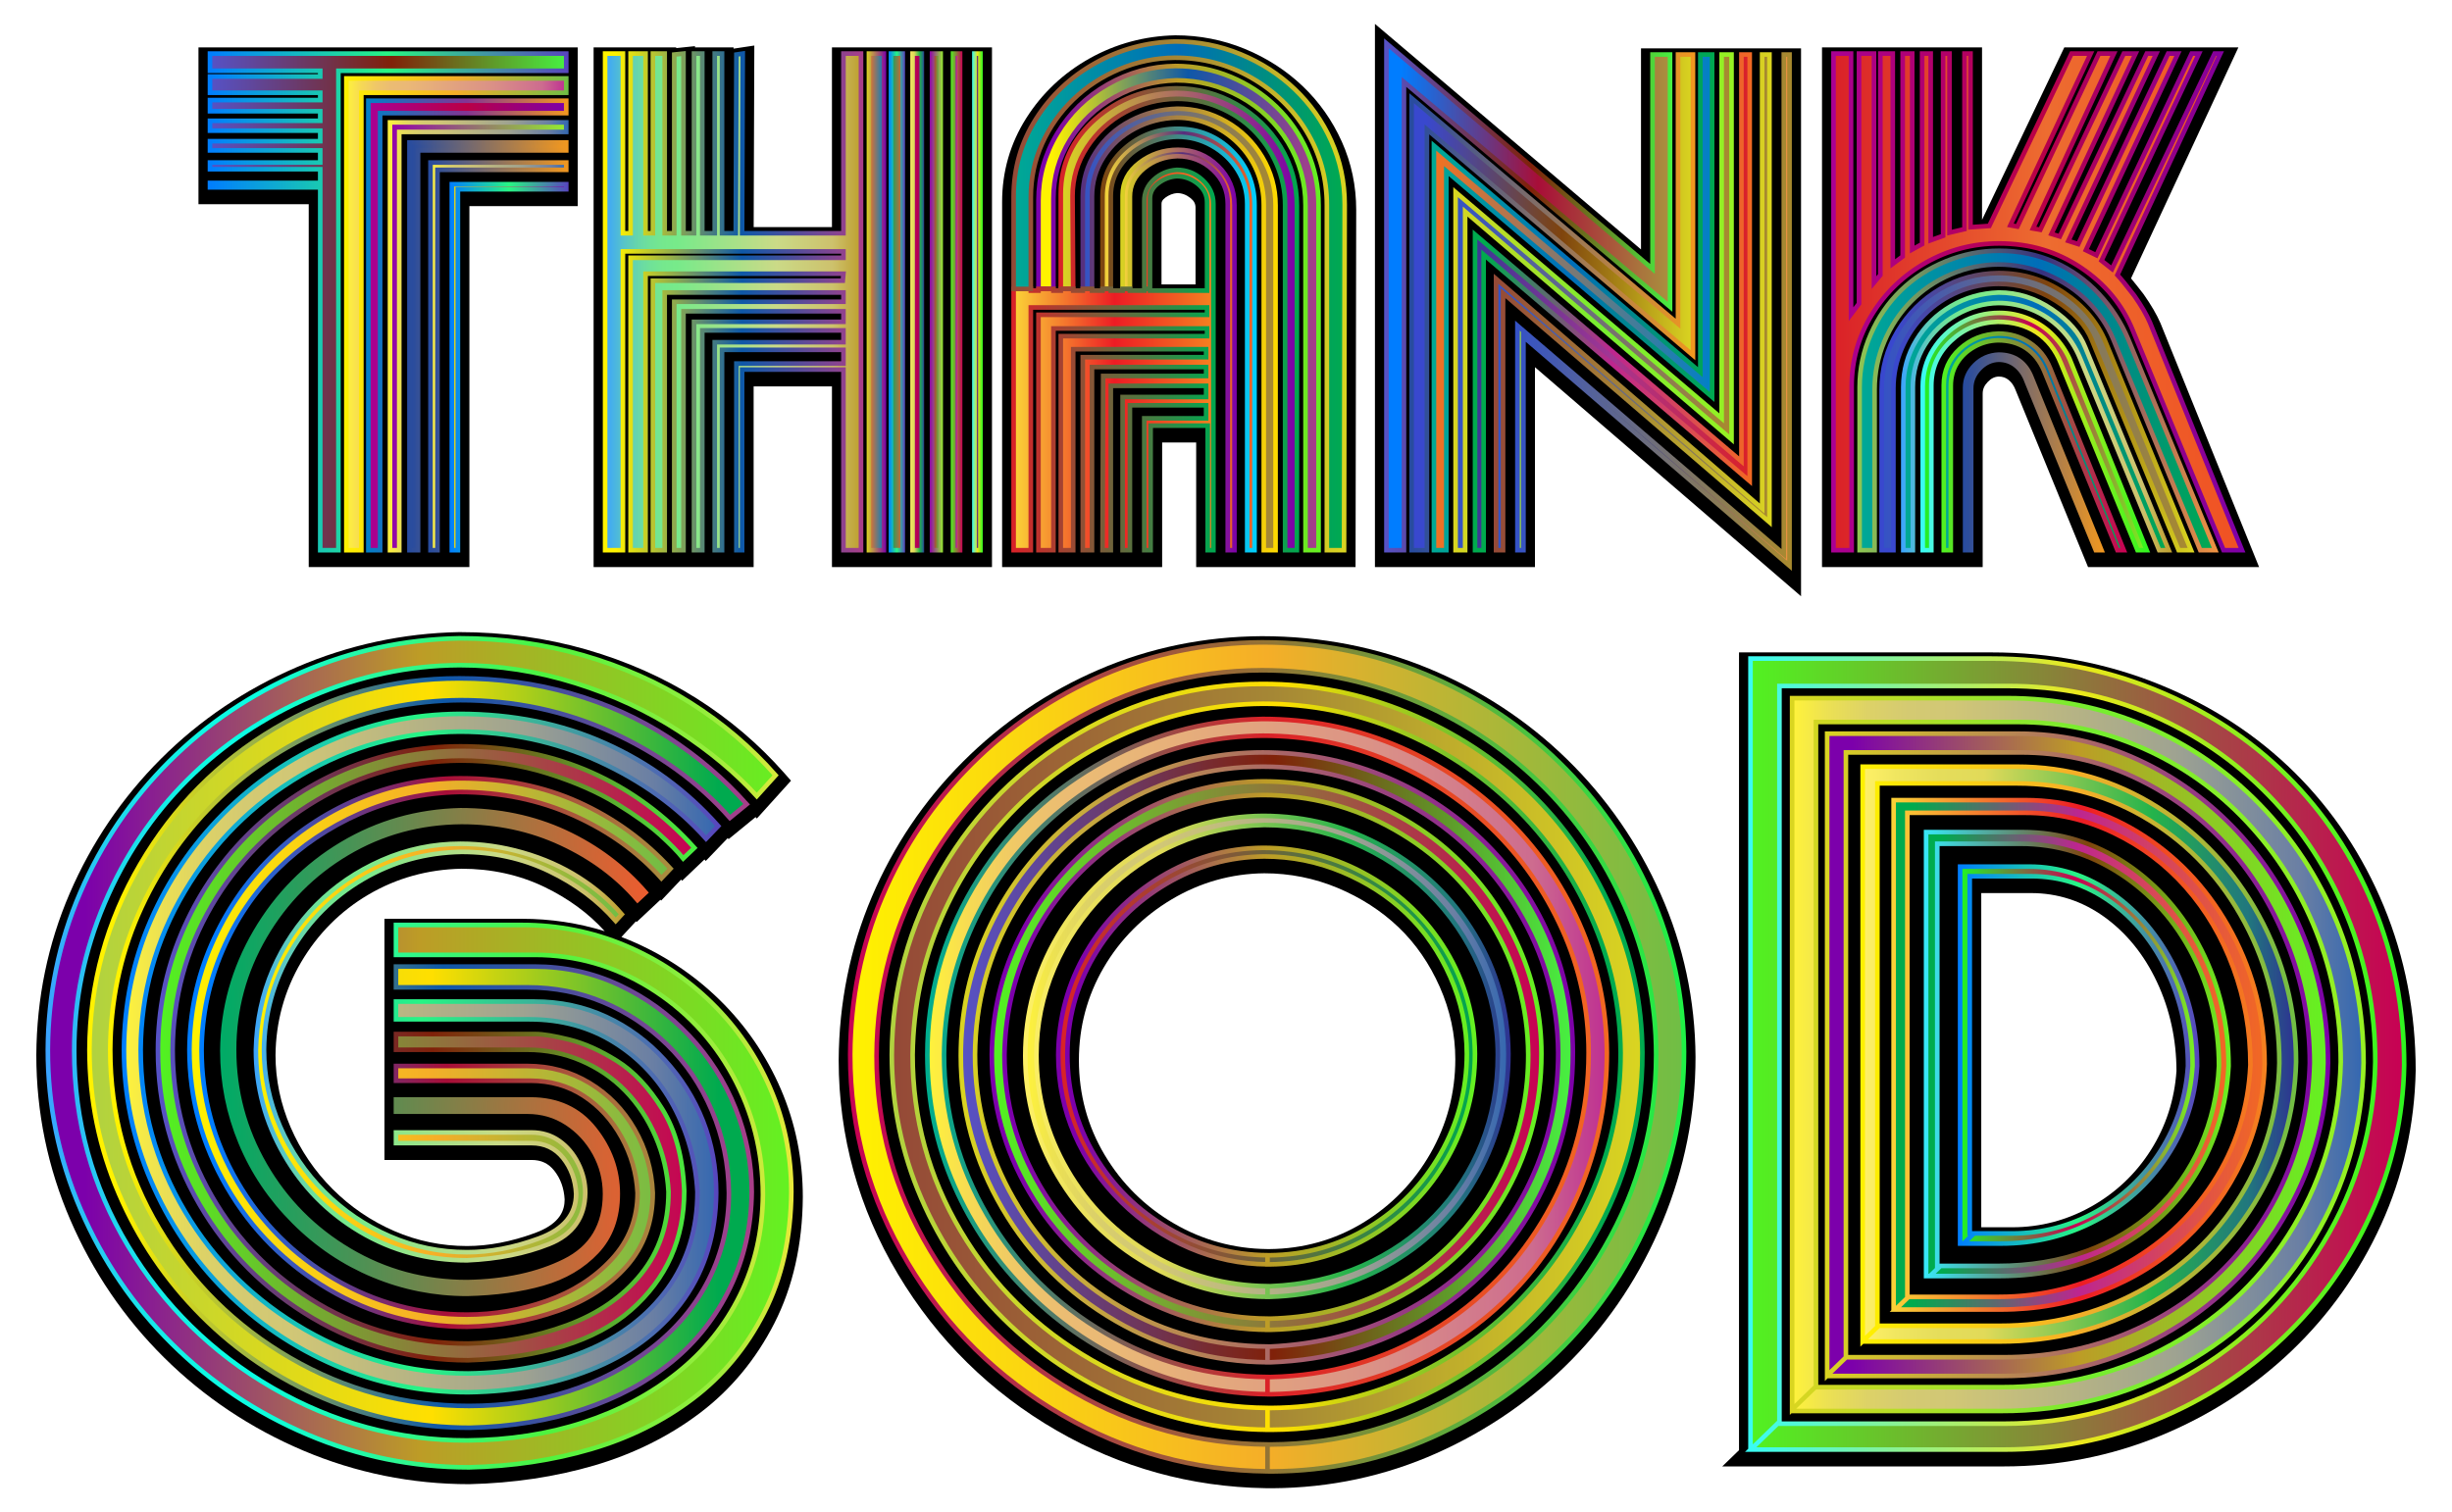<?xml version="1.0" encoding="utf-8"?>
<svg version="1.1" id="Layer_1" xmlns="http://www.w3.org/2000/svg" xmlns:xlink="http://www.w3.org/1999/xlink" x="0px" y="0px"
	 viewBox="0 0 2663.905 1643.212" enable-background="new 0 0 2663.905 1643.212" xml:space="preserve">
<g>
	<g>
		<path d="M781.89,1086.648l-0.002-0.002c-28.218-27.637-61.162-49.473-97.918-64.901c-2.923-1.227-5.868-2.387-8.822-3.518
			l15.78-17.094l0.728,0.849l25.839-24.222l0.808,0.901l21.642-22.847l1.086,1.357l24.283-23.178l1.436,1.607l23.852-24.844
			l1.004,1.133l29.256-23.938l1.407,1.541l37.09-41.099l-7.358-8.361c-27.505-31.267-59.582-58.572-95.341-81.158
			c-35.744-22.572-75.965-40.401-119.546-52.994c-43.585-12.582-90.03-18.961-138.046-18.96l-0.186,0.001
			c-60.883,1.128-120.157,13.897-176.177,37.955c-55.977,24.043-105.708,57.583-147.813,99.687
			c-42.096,42.096-75.447,91.264-99.128,146.14c-23.724,54.986-35.94,114.139-36.31,175.876c0,62.101,12.403,122.296,36.863,178.911
			c24.409,56.531,58.701,106.918,101.921,149.759c43.201,42.831,94.05,76.829,151.133,101.049
			c57.163,24.259,117.816,36.558,180.276,36.557h0.117l0.117-0.003c47.92-1.125,93.619-7.972,135.831-20.352
			c42.628-12.506,81.173-31.645,114.565-56.883c33.723-25.485,60.998-58.375,81.067-97.752
			c20.095-39.418,30.479-85.454,30.861-136.903c0-41.215-8.044-80.727-23.908-117.44
			C832.471,1146.914,810.128,1114.322,781.89,1086.648z M566.93,998.441H417.692v45.212v12.319v25.726v9.562v25.726v9.01v25.726
			v7.356v29.033v4.6v31.239v2.395v34.185h159.715c10.555,0,18.398,3.672,24.68,11.55c6.87,8.632,10.685,19.192,11.34,31.39
			c-0.065,10.665-3.604,25.929-32.336,36.483c-25.504,9.369-50.302,14.12-73.707,14.12c-27.546,0-54.16-5.495-79.104-16.332
			c-25.089-10.899-47.628-26.248-66.994-45.621c-19.36-19.352-34.704-41.974-45.605-67.238
			c-10.846-25.13-16.345-51.467-16.345-78.186c0.34-36.191,9.687-70.184,27.779-101.033c18.121-30.885,42.781-55.636,73.296-73.567
			l-0.002,0.001c30.479-17.904,64.46-27.342,101.003-28.052c32.457,0.013,62.695,6.646,89.872,19.714
			c26.127,12.577,48.216,28.783,65.734,48.187C628.134,1002.983,597.947,998.441,566.93,998.441z"/>
		<path d="M1804.321,971.963c-24.61-55.42-58.81-104.76-101.66-146.67s-93.24-75.06-149.78-98.55
			c-56.61-23.5-117.86-35.41-182.13-35.41c-62.42,0.38-122.13,12.69-177.46,36.59c-55.25,23.87-104.7,57.4-146.96,99.67
			c-42.31,42.31-75.67,91.78-99.16,147.03c-23.52,55.32-35.64,115.01-36.01,177.47c0,82.79,21.65,161,64.35,232.47
			c42.63,71.37,100.72,128.6,172.66,170.1c69.65,40.19,145.76,61.23,226.24,62.53l5.04,0.06c0.97,0.01,1.95,0.01,3,0.01h0.03
			c62.47-0.38,122.41-13.17,178.15-38.02c55.57-24.79,105-58.99,146.9-101.63c41.92-42.67,75.18-93.26,98.84-150.36
			c23.68-57.13,35.689-117.18,35.689-178.55C1841.681,1086.983,1828.981,1027.512,1804.321,971.963z M1554.051,1253.402
			c-17.96,31.43-42.64,56.82-73.37,75.47c-30.63,18.58-64.84,28.17-101.59,28.51l-2.55-0.02c-35.96-0.41-69.82-9.67-100.63-27.52
			c-31.62-18.31-57.1-43.45-75.75-74.71c-9.29-15.57-16.3-32.02-20.98-49.24c-4.67-17.21-7.03-35.18-7.03-53.8
			c0-36.17,9.07-70.04,26.96-100.66c17.94-30.7,42.8-55.64,73.89-74.13c31.01-18.43,64.88-27.95,100.58-28.3
			c27.6,0,54.36,5.34,79.54,15.85c25.3,10.58,47.58,24.96,66.22,42.73c18.56,17.71,33.66,39.55,44.88,64.93
			c11.19,25.3,16.86,51.7,16.86,78.48C1581.081,1187.563,1571.981,1222.022,1554.051,1253.402z"/>
		<path d="M2589.872,984.943v-0.01c-22.96-55.5-55.51-104.37-96.76-145.25c-41.24-40.86-90.95-73.22-147.75-96.17
			c-56.76-22.92-117.88-34.54-181.67-34.54h-274.4v866.97l-18.19,17.61h305.82c59.08,0,116.24-11.16,169.88-33.19
			c53.59-22,101.55-52.99,142.56-92.12c41.04-39.16,73.88-85.45,97.58-137.57c23.76-52.23,36.38-108.54,37.51-167.36v-0.19
			C2624.451,1100.392,2612.821,1040.443,2589.872,984.943z M2152.481,1333.672v-363.16h54.22c28.79,0,55.46,8.67,79.27,25.77
			c24.22,17.4,43.55,41.27,57.45,70.96c13.98,29.86,21.09,62.35,21.15,96.57c-2.11,31.03-11.39,59.82-27.58,85.56
			c-16.26,25.84-38.05,46.59-64.76,61.65c-26.63,15.03-55.54,22.65-85.93,22.65H2152.481z"/>
		<polygon points="335.407,616.226 363.794,616.226 380.139,616.226 387.682,616.226 405.065,616.226 411.223,616.226 
			425.491,616.226 432.34,616.226 446.262,616.226 455.188,616.226 466.688,616.226 478.382,616.226 487.804,616.226 
			509.96,616.226 509.96,223.993 627.665,223.993 627.665,202.874 627.665,193.453 627.665,181.756 627.665,169.912 
			627.665,161.679 627.665,148.102 627.665,141.253 627.665,126.292 627.665,119.097 627.665,102.751 627.665,95.21 627.665,78.518 
			627.665,51.515 215.624,51.515 215.624,221.914 335.407,221.914 		"/>
		<polygon points="931.547,616.226 947.892,616.226 955.434,616.226 972.818,616.226 978.975,616.226 993.243,616.226 
			1000.092,616.226 1014.014,616.226 1022.942,616.226 1034.44,616.226 1046.136,616.226 1055.557,616.226 1077.713,616.226 
			1077.713,51.515 1055.557,51.515 1046.136,51.515 1034.44,51.515 1022.942,51.515 1014.014,51.515 1000.092,51.515 
			993.243,51.515 978.975,51.515 972.818,51.515 955.434,51.515 947.892,51.515 931.547,51.515 903.852,51.515 903.852,246.766 
			818.807,246.766 819.508,49.491 796.953,52.876 796.953,51.515 755.064,51.515 755.064,50.154 734.639,52.268 734.639,51.515 
			644.902,51.515 644.902,616.226 818.763,616.226 818.763,419.935 903.852,419.935 903.852,616.226 		"/>
		<path d="M1262.578,480.865h36.969v135.361h173.146l0.715-388.116c0-26.125-5.261-51.084-15.637-74.187
			c-10.311-22.953-24.642-43.26-42.597-60.362c-17.891-17.03-38.987-30.625-62.706-40.41c-23.813-9.814-49.194-14.791-75.441-14.79
			l-0.221,0.002c-33.307,0.734-64.622,9.189-93.075,25.133c-28.479,15.959-51.642,37.819-68.841,64.971
			c-17.367,27.415-26.173,58.027-26.173,90.987v396.771h173.86V480.865z M1261.886,221.532c0-1.932,0.494-4.083,4.086-6.725
			c4.003-2.948,8.342-4.631,12.901-5.005c5.277,0.086,10.017,1.858,14.475,5.407c3.858,3.075,5.505,6.208,5.505,10.477v83.395
			h-36.967V221.532z"/>
		<polygon points="1537.8,616.226 1545.34,616.226 1562.726,616.226 1568.881,616.226 1583.842,616.226 1590,616.226 
			1604.268,616.226 1612.848,616.226 1624.346,616.226 1636.043,616.226 1645.465,616.226 1667.621,616.226 1667.621,399.037 
			1956.689,647.948 1956.689,52.554 1934.881,52.554 1925.458,52.554 1913.416,52.554 1901.918,52.554 1893.684,52.554 
			1879.416,52.554 1872.567,52.554 1857.952,52.554 1851.795,52.554 1834.756,52.554 1826.87,52.554 1810.524,52.554 
			1782.828,52.554 1782.828,271.052 1493.759,25.949 1493.759,616.226 1521.109,616.226 		"/>
		<path d="M2024.199,616.226h7.541h17.385h6.156h14.268h6.85h14.27h8.58h11.498h11.697h9.42h22.156V427.861
			c0-4.896,1.697-8.841,5.507-12.794c3.734-3.879,7.417-5.692,11.919-5.862c4.298,0.026,7.606,1.154,10.701,3.64
			c3.451,2.78,6.087,6.679,7.834,11.59l78.511,191.792h23.533h9.634h12.185h12.043h11.518h13.388h7.732h16.291h7.253h16.966h8.304
			h18.041h28.939l-107.019-264.768l-0.095-0.225c-4.016-9.279-10.141-19.809-18.205-31.296l-0.33-0.45
			c-5.382-6.98-9.896-12.659-13.49-16.967l116.656-251.006h-189.151l-89.355,187.371V51.515h-173.863v564.711h28.389H2024.199z"/>
	</g>
	<g>
		<g>
			<linearGradient id="SVGID_1_" gradientUnits="userSpaceOnUse" x1="51.952" y1="1144.09" x2="859.706" y2="1144.09">
				<stop  offset="0.05" style="stop-color:#7C00AB"/>
				<stop  offset="0.5" style="stop-color:#BD9C26"/>
				<stop  offset="1" style="stop-color:#63F222"/>
			</linearGradient>
			<linearGradient id="SVGID_2_" gradientUnits="userSpaceOnUse" x1="49.452" y1="1144.09" x2="862.206" y2="1144.09">
				<stop  offset="0" style="stop-color:#3BA2FF"/>
				<stop  offset="0.049" style="stop-color:#2BC0F5"/>
				<stop  offset="0.105" style="stop-color:#1EDBED"/>
				<stop  offset="0.161" style="stop-color:#14EEE7"/>
				<stop  offset="0.219" style="stop-color:#0EF9E3"/>
				<stop  offset="0.281" style="stop-color:#0CFDE2"/>
				<stop  offset="0.668" style="stop-color:#4EF33F"/>
				<stop  offset="0.888" style="stop-color:#97ED3C"/>
				<stop  offset="1" style="stop-color:#E8E93A"/>
			</linearGradient>
			<path fill="url(#SVGID_1_)" stroke="url(#SVGID_2_)" stroke-width="5" stroke-miterlimit="10" d="M822.213,865.098
				c-23.157-25.363-51.372-48.882-84.635-70.575c-33.271-21.685-70.669-39.052-112.203-52.104
				c-41.542-13.044-83.627-19.574-126.263-19.574c-55.137,0.37-108.619,11.674-160.448,33.91
				c-51.829,22.244-96.86,52.474-135.085,90.7c-38.234,38.234-68.283,83.075-90.149,134.534
				c-21.874,51.467-32.806,104.76-32.806,159.897c0,76.459,19.479,147.129,58.445,212c38.957,64.88,91.337,116.339,157.14,154.383
				c65.794,38.045,136.188,57.067,211.174,57.067c45.574-0.362,87.754-6.892,126.538-19.574
				c38.777-12.681,72.781-30.687,102.004-54.034c29.222-23.339,51.914-51.457,68.093-84.358
				c16.171-32.893,24.441-69.197,24.812-108.896c0-46.676-10.941-89.959-32.807-129.848c-21.874-39.879-52.018-71.678-90.424-95.386
				c-38.415-23.71-80.042-35.564-124.884-35.564H430.19v-32.531H566.93c39.328,0,76.726,7.444,112.203,22.33
				c35.469,14.888,66.802,35.659,94.009,62.305c27.198,26.655,48.425,57.617,63.683,92.905
				c15.249,35.288,22.882,72.781,22.882,112.479c-0.37,49.623-10.2,93.37-29.499,131.226
				c-19.297,37.864-45.126,69.016-77.467,93.457c-32.35,24.45-69.197,42.73-110.549,54.861
				c-41.353,12.128-85.557,18.745-132.604,19.849c-61.021,0-119.466-11.855-175.335-35.565
				c-55.878-23.708-104.95-56.515-147.215-98.419c-42.274-41.904-75.356-90.511-99.246-145.836
				c-23.899-55.318-35.839-113.307-35.839-173.957c0.361-60.28,12.13-117.251,35.288-170.924
				c23.157-53.664,55.318-101.081,96.489-142.253c41.163-41.163,89.132-73.513,143.907-97.041
				c54.767-23.519,111.928-35.839,171.475-36.942c47.047,0,91.889,6.16,134.534,18.47c42.637,12.32,81.413,29.499,116.339,51.553
				c34.917,22.055,65.794,48.339,92.63,78.846L822.213,865.098z"/>
			<linearGradient id="SVGID_3_" gradientUnits="userSpaceOnUse" x1="97.164" y1="1144.365" x2="816.699" y2="1144.365">
				<stop  offset="0" style="stop-color:#B0D240"/>
				<stop  offset="0.517" style="stop-color:#FFDF00"/>
				<stop  offset="0.95" style="stop-color:#00AA4F"/>
			</linearGradient>
			<linearGradient id="SVGID_4_" gradientUnits="userSpaceOnUse" x1="94.664" y1="1144.365" x2="819.199" y2="1144.365">
				<stop  offset="0.05" style="stop-color:#FFF200"/>
				<stop  offset="0.534" style="stop-color:#0E58A8"/>
				<stop  offset="1" style="stop-color:#A93E89"/>
			</linearGradient>
			<path fill="url(#SVGID_3_)" stroke="url(#SVGID_4_)" stroke-width="5" stroke-miterlimit="10" d="M792.99,888.806
				c-34.185-38.596-76.83-69.559-127.917-92.906c-51.096-23.338-106.052-35.011-164.859-35.011
				c-51.096,0.37-99.798,10.476-146.112,30.325c-46.315,19.849-86.935,47.236-121.852,82.154
				c-34.926,34.926-62.305,75.176-82.154,120.75c-19.849,45.582-29.964,94.474-30.325,146.664
				c0,69.843,17.644,134.448,52.931,193.806c35.288,59.367,82.886,106.413,142.804,141.15
				c59.909,34.735,124.609,52.104,194.081,52.104c38.596,0,74.616-5.324,108.068-15.991c33.444-10.656,63.588-26.37,90.424-47.141
				c26.827-20.762,47.504-45.574,62.029-74.435c14.516-28.851,21.779-60.184,21.779-94.008c-0.37-31.609-6.53-61.383-18.47-89.322
				c-11.95-27.93-28.121-51.829-48.52-71.678c-20.401-19.849-43.473-35.193-69.197-46.04
				c-25.733-10.838-53.302-16.265-82.705-16.265H430.19v-22.606h150.523c32.712,0,63.407,6.711,92.078,20.124
				c28.671,13.423,53.939,31.704,75.813,54.862c21.866,23.157,38.682,49.537,50.451,79.122
				c11.76,29.593,17.644,59.823,17.644,90.699c-0.37,37.493-8.184,72.143-23.433,103.932c-15.258,31.798-36.39,58.722-63.408,80.777
				c-27.016,22.055-59.09,39.24-96.213,51.552c-37.131,12.32-78.113,19.024-122.955,20.125c-55.507,0-108.438-10.656-158.794-31.978
				c-50.364-21.314-94.749-51.278-133.155-89.874c-38.415-38.596-68.284-82.791-89.598-132.604
				c-21.322-49.804-31.979-101.909-31.979-156.313c0.361-72.039,18.746-139.22,55.137-201.525
				c36.39-62.304,85.092-111.557,146.112-147.767c61.012-36.2,127.917-54.309,200.698-54.309c42.636,0,83.162,5.514,121.576,16.541
				c38.407,11.027,73.608,26.931,105.587,47.693c31.979,20.772,60.28,44.937,84.911,72.505L792.99,888.806z"/>
			<linearGradient id="SVGID_5_" gradientUnits="userSpaceOnUse" x1="134.657" y1="1144.366" x2="780.309" y2="1144.366">
				<stop  offset="0" style="stop-color:#FFF33B"/>
				<stop  offset="0.065" style="stop-color:#EBE054"/>
				<stop  offset="0.133" style="stop-color:#DDD267"/>
				<stop  offset="0.204" style="stop-color:#D4CA72"/>
				<stop  offset="0.28" style="stop-color:#D1C776"/>
				<stop  offset="0.67" style="stop-color:#9FA391"/>
				<stop  offset="0.89" style="stop-color:#6A7FA4"/>
				<stop  offset="1" style="stop-color:#3367B1"/>
			</linearGradient>
			<linearGradient id="SVGID_6_" gradientUnits="userSpaceOnUse" x1="132.157" y1="1144.366" x2="783.709" y2="1144.366">
				<stop  offset="0" style="stop-color:#007DFF"/>
				<stop  offset="0.5" style="stop-color:#28F584"/>
				<stop  offset="1" style="stop-color:#5845BE"/>
			</linearGradient>
			<path fill="url(#SVGID_5_)" stroke="url(#SVGID_6_)" stroke-width="5" stroke-miterlimit="10" d="M767.076,911.412
				c-30.877-34.546-69.748-62.581-116.615-84.083c-46.865-21.504-97.316-32.255-151.35-32.255
				c-61.753,0.37-119.095,16.18-172.027,47.418c-52.931,31.247-95.11,73.427-126.539,126.538
				c-31.427,53.121-47.331,110.368-47.693,171.751c0,63.226,16.076,121.852,48.245,175.886
				c32.16,54.034,75.718,96.86,130.673,128.469c54.948,31.617,113.858,47.418,176.714,47.418
				c47.418-0.732,89.959-8.822,127.641-24.26c37.674-15.438,67.353-38.045,89.046-67.817
				c21.685-29.775,32.531-64.872,32.531-105.312c-1.844-33.443-10.476-64.51-25.914-93.181
				c-15.438-28.671-36.666-51.552-63.683-68.646c-27.016-17.092-57.988-25.638-92.905-25.638H430.19v-19.298h150.523
				c27.93,0,53.844,5.514,77.743,16.541c23.89,11.027,45.022,26.561,63.407,46.591c18.376,20.038,32.341,42.274,41.904,66.715
				c9.554,24.45,14.336,50.451,14.336,78.019c-0.37,44.109-11.855,82.344-34.46,114.684c-22.607,32.35-54.31,57.257-95.111,74.711
				c-40.801,17.463-87.486,26.56-140.047,27.293c-51.096,0-99.246-9.736-144.458-29.223c-45.212-19.478-85.006-46.4-119.372-80.775
				c-34.374-34.366-61.296-74.341-80.775-119.923c-19.488-45.574-29.222-92.991-29.222-142.253
				c0.361-49.984,10.011-96.765,28.947-140.323c18.927-43.559,45.212-82.24,78.845-116.063
				c33.634-33.815,72.41-60.28,116.339-79.397c43.92-19.108,90.7-28.852,140.323-29.222c58.075,0,110.911,10.666,158.519,31.979
				c47.598,21.322,88.494,51.277,122.679,89.873L767.076,911.412z"/>
			<linearGradient id="SVGID_7_" gradientUnits="userSpaceOnUse" x1="171.599" y1="1144.641" x2="754.395" y2="1144.641">
				<stop  offset="0" style="stop-color:#51F321"/>
				<stop  offset="1" style="stop-color:#C80054"/>
			</linearGradient>
			<linearGradient id="SVGID_8_" gradientUnits="userSpaceOnUse" x1="169.099" y1="1144.641" x2="757.874" y2="1144.641">
				<stop  offset="0" style="stop-color:#5652C7"/>
				<stop  offset="0.511" style="stop-color:#802109"/>
				<stop  offset="1" style="stop-color:#47F141"/>
			</linearGradient>
			<path fill="url(#SVGID_7_)" stroke="url(#SVGID_8_)" stroke-width="5" stroke-miterlimit="10" d="M742.265,932.916
				c-5.884-7.349-14.336-15.99-25.363-25.914s-26.656-21.133-46.866-33.633c-20.219-12.492-45.126-23.434-74.711-32.806
				c-29.593-9.374-61.296-14.06-95.111-14.06c-56.24,0.37-108.343,14.801-156.313,43.282
				c-47.968,28.491-85.927,66.63-113.857,114.409c-27.939,47.788-42.094,99.987-42.455,156.588
				c0,56.61,14.146,109.541,42.455,158.794c28.301,49.262,66.897,88.313,115.787,117.165
				c48.882,28.861,103.106,43.284,162.653,43.284c37.854-0.733,73.693-7.35,107.517-19.849c33.815-12.492,60.65-31.058,80.5-55.689
				c19.849-24.622,29.774-54.396,29.774-89.322c-1.103-20.952-5.789-40.982-14.06-60.099c-8.27-19.108-19.212-35.649-32.806-49.623
				c-13.603-13.965-29.593-24.898-47.969-32.806c-18.385-7.9-37.863-11.855-58.445-11.855H430.19v-17.092h151.626
				c8.081,0,20.306,2.024,36.666,6.065c16.352,4.049,33.634,11.769,51.829,23.157c18.196,11.398,34.547,28.766,49.073,52.104
				c14.516,23.347,22.511,53.026,23.984,89.046c0,52.57-19.298,95.757-57.894,129.571c-38.596,33.824-97.592,52.018-176.989,54.586
				c-60.65,0-116.89-15.248-168.719-45.764c-51.829-30.505-92.82-71.677-122.955-123.505
				c-30.144-51.829-45.212-107.517-45.212-167.064c0-44.471,8.452-86.841,25.363-127.09c16.903-40.251,40.526-75.719,70.85-106.415
				c30.326-30.687,65.519-54.585,105.587-71.678c40.06-17.092,82.335-25.638,126.815-25.638c52.561,0,100.074,9.468,142.528,28.396
				c42.456,18.936,79.673,46.229,111.652,81.878L742.265,932.916z"/>
			<linearGradient id="SVGID_9_" gradientUnits="userSpaceOnUse" x1="205.784" y1="1143.814" x2="728.48" y2="1143.814">
				<stop  offset="0" style="stop-color:#FFF200"/>
				<stop  offset="0.5" style="stop-color:#F5AE28"/>
				<stop  offset="1" style="stop-color:#6FBE45"/>
			</linearGradient>
			<linearGradient id="SVGID_10_" gradientUnits="userSpaceOnUse" x1="203.284" y1="1143.814" x2="731.898" y2="1143.814">
				<stop  offset="0.05" style="stop-color:#007DFF"/>
				<stop  offset="0.534" style="stop-color:#A80E38"/>
				<stop  offset="1" style="stop-color:#A9913E"/>
			</linearGradient>
			<path fill="url(#SVGID_9_)" stroke="url(#SVGID_10_)" stroke-width="5" stroke-miterlimit="10" d="M718.556,954.419
				c-25.363-28.301-56.981-51.001-94.835-68.094c-37.863-17.092-79.397-25.638-124.609-25.638
				c-38.234,0.741-74.253,8.547-108.068,23.433c-33.823,14.888-63.502,34.926-89.046,60.1
				c-25.552,25.182-45.677,54.861-60.374,89.045c-14.706,34.185-22.245,70.024-22.606,107.517
				c0,51.096,12.958,98.885,38.871,143.356c25.915,44.48,61.013,79.672,105.312,105.587c44.29,25.913,92.354,38.871,144.182,38.871
				c29.404,0,58.255-4.963,86.565-14.886c28.301-9.926,51.829-24.994,70.575-45.213c18.747-20.211,28.12-44.291,28.12-72.229
				c-1.103-21.313-6.893-41.439-17.368-60.375c-10.477-18.927-24.175-33.909-41.077-44.936
				c-16.911-11.027-36.209-16.541-57.894-16.541H430.19v-15.99h142.804c24.622,0,47.142,6.16,67.542,18.471
				c20.401,12.319,36.666,29.041,48.797,50.174c12.13,21.142,18.746,44.204,19.849,69.197c0,31.618-9.468,58.17-28.395,79.672
				c-18.936,21.504-43.834,37.683-74.711,48.52c-30.877,10.846-63.777,16.637-98.695,17.369
				c-54.034,0-104.208-13.595-150.523-40.801c-46.315-27.198-83.075-64.14-110.274-110.825
				c-27.207-46.676-40.801-96.489-40.801-149.421c0.361-40.431,8.357-78.569,23.985-114.409
				c15.619-35.838,36.941-67.267,63.959-94.283c27.016-27.018,58.445-48.15,94.283-63.408
				c35.84-15.248,73.238-22.881,112.204-22.881c47.418,0,90.234,8.641,128.469,25.914c38.226,17.282,71.488,41.353,99.798,72.229
				L718.556,954.419z"/>
			<linearGradient id="SVGID_11_" gradientUnits="userSpaceOnUse" x1="241.623" y1="1143.262" x2="701.463" y2="1143.262">
				<stop  offset="0" style="stop-color:#00AB66"/>
				<stop  offset="1" style="stop-color:#EC5C2F"/>
			</linearGradient>
			<linearGradient id="SVGID_12_" gradientUnits="userSpaceOnUse" x1="239.123" y1="1143.262" x2="704.929" y2="1143.262">
				<stop  offset="0" style="stop-color:#00AB66"/>
				<stop  offset="1" style="stop-color:#EC5C2F"/>
			</linearGradient>
			<path fill="url(#SVGID_11_)" stroke="url(#SVGID_12_)" stroke-width="5" stroke-miterlimit="10" d="M692.641,978.128
				c-22.055-25.724-49.718-46.315-82.981-61.753c-33.271-15.438-69.386-23.157-108.343-23.157
				c-45.212,0.37-86.565,11.674-124.058,33.909c-37.493,22.245-67.362,52.381-89.598,90.424
				c-22.244,38.045-33.357,79.122-33.357,123.231c0,44.851,11.209,86.66,33.633,125.437c22.416,38.785,53.018,69.661,91.803,92.63
				c38.776,22.976,81.326,34.46,127.641,34.46c41.534-0.732,76.915-8.357,106.139-22.882c29.222-14.516,43.833-38.871,43.833-73.056
				c0-15.8-3.773-30.506-11.304-44.109c-7.538-13.594-17.644-24.535-30.324-32.807c-12.682-8.27-26.932-12.405-42.731-12.405H430.19
				v-13.233h146.112c29.404,0,52.561,10.666,69.472,31.979c16.903,21.322,25.363,44.851,25.363,70.575
				c0,25.733-7.633,46.685-22.882,62.856c-15.257,16.18-34.735,27.662-58.445,34.46c-23.708,6.806-51.191,10.571-82.429,11.303
				c-35.288,0-69.111-6.702-101.452-20.125c-32.35-13.413-61.202-32.806-86.565-58.169s-44.661-54.034-57.894-86.013
				c-13.233-31.979-19.849-65.243-19.849-99.797c0.361-45.945,12.311-89.046,35.839-129.295
				c23.519-40.251,54.862-72.04,94.008-95.387c39.148-23.338,82.06-35.563,128.745-36.666c41.534,0,79.397,7.909,113.582,23.709
				c34.185,15.808,63.407,37.683,87.667,65.613L692.641,978.128z"/>
			<linearGradient id="SVGID_13_" gradientUnits="userSpaceOnUse" x1="278.013" y1="1143.263" x2="675.549" y2="1143.263">
				<stop  offset="0" style="stop-color:#FFF200"/>
				<stop  offset="0.5" style="stop-color:#F5AE28"/>
				<stop  offset="1" style="stop-color:#6FBE45"/>
			</linearGradient>
			<linearGradient id="SVGID_14_" gradientUnits="userSpaceOnUse" x1="275.513" y1="1143.263" x2="678.892" y2="1143.263">
				<stop  offset="0" style="stop-color:#3BA2FF"/>
				<stop  offset="0.027" style="stop-color:#46B0E9"/>
				<stop  offset="0.075" style="stop-color:#58C5C7"/>
				<stop  offset="0.124" style="stop-color:#66D5AC"/>
				<stop  offset="0.174" style="stop-color:#6FE199"/>
				<stop  offset="0.225" style="stop-color:#75E88E"/>
				<stop  offset="0.28" style="stop-color:#77EA8A"/>
				<stop  offset="0.67" style="stop-color:#CBDA87"/>
				<stop  offset="0.89" style="stop-color:#CDC16C"/>
				<stop  offset="1" style="stop-color:#BE9F2F"/>
			</linearGradient>
			<path fill="url(#SVGID_13_)" stroke="url(#SVGID_14_)" stroke-width="5" stroke-miterlimit="10" d="M668.933,1000.734
				c-19.117-22.055-43.197-40.06-72.229-54.034c-29.041-13.965-60.84-20.952-95.387-20.952
				c-38.966,0.741-74.711,10.666-107.241,29.774c-32.532,19.117-58.445,45.126-77.744,78.019
				c-19.297,32.901-29.136,68.645-29.498,107.24c0,28.671,5.79,56.429,17.368,83.257c11.58,26.836,27.655,50.545,48.245,71.126
				c20.582,20.591,44.196,36.666,70.85,48.245c26.647,11.578,54.672,17.368,84.084,17.368c24.993,0,51.002-4.962,78.018-14.887
				c27.018-9.925,40.526-26.095,40.526-48.52c-0.741-15.068-5.427-28.025-14.06-38.871c-8.641-10.838-20.125-16.266-34.46-16.266
				H430.19v-11.579h147.215c11.389,0,21.408,3.032,30.049,9.098c8.633,6.064,15.525,14.249,20.677,24.535
				c5.143,10.295,7.719,20.952,7.719,31.979c-0.37,26.836-13.508,45.402-39.423,55.688c-25.913,10.295-55.602,16.18-89.045,17.644
				c-42.645,0-81.421-10.381-116.339-31.153c-34.926-20.762-62.494-48.796-82.705-84.083
				c-20.219-35.287-30.325-73.142-30.325-113.582c0.733-31.238,6.893-60.28,18.47-87.116c11.58-26.827,27.379-50.356,47.418-70.575
				c20.03-20.211,43.644-36.295,70.851-48.245c27.198-11.94,55.688-17.919,85.462-17.919c22.787,0,45.393,3.222,67.818,9.649
				c22.416,6.435,42.731,15.438,60.927,27.016c18.194,11.58,33.719,24.906,46.59,39.975L668.933,1000.734z"/>
		</g>
		<g>
			<linearGradient id="SVGID_15_" gradientUnits="userSpaceOnUse" x1="1113.886" y1="1147.95" x2="1638.787" y2="1147.95">
				<stop  offset="0" style="stop-color:#FFF33B"/>
				<stop  offset="0.065" style="stop-color:#EBE054"/>
				<stop  offset="0.133" style="stop-color:#DDD267"/>
				<stop  offset="0.204" style="stop-color:#D4CA72"/>
				<stop  offset="0.28" style="stop-color:#D1C776"/>
				<stop  offset="0.67" style="stop-color:#9FA391"/>
				<stop  offset="0.89" style="stop-color:#6A7FA4"/>
				<stop  offset="1" style="stop-color:#3367B1"/>
			</linearGradient>
			<linearGradient id="SVGID_16_" gradientUnits="userSpaceOnUse" x1="1111.386" y1="1147.951" x2="1641.287" y2="1147.951">
				<stop  offset="0" style="stop-color:#FFF166"/>
				<stop  offset="0.078" style="stop-color:#F0E660"/>
				<stop  offset="0.176" style="stop-color:#E5DD5B"/>
				<stop  offset="0.28" style="stop-color:#E1DA59"/>
				<stop  offset="0.67" style="stop-color:#24B34B"/>
				<stop  offset="0.89" style="stop-color:#21777E"/>
				<stop  offset="1" style="stop-color:#2E3192"/>
			</linearGradient>
			<path fill="url(#SVGID_15_)" stroke="url(#SVGID_16_)" stroke-width="5" stroke-miterlimit="10" d="M1513.63,1371.528
				c39.698-23.708,70.478-55.593,92.351-95.662c21.867-40.06,32.807-83.618,32.807-130.674
				c-0.369-47.047-12.595-90.424-36.664-130.123c-24.079-39.698-56.61-71.031-97.595-94.008
				c-40.989-22.968-85.185-34.461-132.603-34.461c-45.953,0.37-88.77,12.32-128.469,35.839
				c-39.698,23.528-71.221,55.232-94.559,95.11c-23.347,39.888-35.012,83.171-35.012,129.848c0,47.056,11.76,90.519,35.288,130.398
				c23.519,39.888,55.774,71.773,96.765,95.663c40.393,23.555,84.096,35.486,131.101,35.824v-11.588
				c-45.46-0.503-87.235-11.881-125.312-34.161c-38.966-22.787-69.662-53.569-92.078-92.354
				c-22.425-38.776-33.633-80.405-33.633-124.884c0-32.712,6.427-64.14,19.298-94.284c12.863-30.135,30.877-56.972,54.034-80.5
				c23.157-23.519,49.528-41.714,79.121-54.585c29.585-12.863,61.288-19.659,95.111-20.401c33.444,0,65.613,6.435,96.49,19.298
				c30.877,12.871,58.074,30.877,81.603,54.034c23.518,23.157,41.988,50.088,55.412,80.775
				c13.414,30.696,20.125,62.581,20.125,95.663c0,34.926-5.885,67.086-17.644,96.489c-11.769,29.412-28.671,55.507-50.726,78.294
				c-22.055,22.796-48.245,40.896-78.571,54.31c-30.323,13.423-63.682,20.865-100.072,22.33c-1.055,0-2.105-0.013-3.156-0.024
				v11.588c0.685,0.005,1.368,0.016,2.054,0.016C1429.079,1407.833,1473.931,1395.238,1513.63,1371.528z"/>
			<linearGradient id="SVGID_17_" gradientUnits="userSpaceOnUse" x1="1149.725" y1="1147.674" x2="1602.399" y2="1147.674">
				<stop  offset="0" style="stop-color:#DA2128"/>
				<stop  offset="1" style="stop-color:#00A84F"/>
			</linearGradient>
			<linearGradient id="SVGID_18_" gradientUnits="userSpaceOnUse" x1="1147.225" y1="1147.674" x2="1604.899" y2="1147.674">
				<stop  offset="0.05" style="stop-color:#7C00AB"/>
				<stop  offset="0.5" style="stop-color:#BD9C26"/>
				<stop  offset="1" style="stop-color:#63F222"/>
			</linearGradient>
			<path fill="url(#SVGID_17_)" stroke="url(#SVGID_18_)" stroke-width="5" stroke-miterlimit="10" d="M1491.296,1342.307
				c34.368-20.763,61.478-48.702,81.327-83.808c19.849-35.099,29.776-72.867,29.776-113.307
				c-0.373-40.801-10.846-78.199-31.427-112.204c-20.591-33.995-48.618-61.107-84.087-81.326
				c-35.476-20.211-73.796-30.325-114.959-30.325c-39.698,0.37-76.64,10.846-110.825,31.428
				c-34.185,20.591-61.202,47.883-81.051,81.879c-19.849,34.004-29.964,71.22-30.325,111.651c0,30.515,5.875,59.367,17.644,86.565
				c11.76,27.207,28.671,51.647,50.726,73.332c22.055,21.693,46.866,38.415,74.435,50.174
				c26.941,11.501,55.111,17.357,84.511,17.619v-9.916c-38.553-0.334-74.345-10.059-107.393-29.207
				c-33.633-19.479-60.374-45.85-80.224-79.122c-19.849-33.262-29.774-69.748-29.774-109.446c0-38.596,9.554-74.245,28.671-106.965
				c19.108-32.712,45.212-58.901,78.294-78.569c33.082-19.66,68.731-29.68,106.965-30.05c29.404,0,57.523,5.609,84.359,16.817
				c26.827,11.216,50.174,26.284,70.024,45.212c19.849,18.936,35.744,41.904,47.695,68.92c11.94,27.018,17.919,54.862,17.919,83.533
				c0,38.966-9.564,75.176-28.671,108.62c-19.117,33.452-45.033,60.099-77.742,79.948c-32.722,19.849-68.741,29.964-108.07,30.325
				c-0.686,0-1.369-0.01-2.054-0.016v9.916c0.685,0.006,1.367,0.025,2.054,0.025
				C1419.525,1373.648,1456.923,1363.078,1491.296,1342.307z"/>
			<linearGradient id="SVGID_19_" gradientUnits="userSpaceOnUse" x1="923.665" y1="1148.501" x2="1829.562" y2="1148.501">
				<stop  offset="0" style="stop-color:#FFF200"/>
				<stop  offset="0.5" style="stop-color:#F5AE28"/>
				<stop  offset="1" style="stop-color:#6FBE45"/>
			</linearGradient>
			<linearGradient id="SVGID_20_" gradientUnits="userSpaceOnUse" x1="921.165" y1="1148.501" x2="1832.062" y2="1148.501">
				<stop  offset="0" style="stop-color:#C80054"/>
				<stop  offset="0.494" style="stop-color:#947235"/>
				<stop  offset="1" style="stop-color:#1FF246"/>
			</linearGradient>
			<path fill="url(#SVGID_19_)" stroke="url(#SVGID_20_)" stroke-width="5" stroke-miterlimit="10" d="M1792.895,971.235
				c-24.079-54.214-57.067-101.813-98.971-142.803c-41.904-40.982-90.518-72.962-145.836-95.938
				c-55.325-22.968-114.408-34.461-177.264-34.461c-61.021,0.37-118.544,12.225-172.578,35.564
				c-54.034,23.346-101.728,55.687-143.079,97.041c-41.353,41.352-73.522,89.045-96.49,143.079
				c-22.976,54.034-34.65,111.566-35.011,172.578c0,80.87,20.857,156.227,62.58,226.061
				c41.715,69.843,97.773,125.074,168.168,165.686c68.84,39.72,143.057,60.013,222.628,60.886v-29.206
				c-74.894-0.517-144.789-19.428-209.671-56.765c-65.803-37.855-118.088-89.228-156.865-154.108
				c-38.785-64.872-58.169-135.361-58.169-211.45c0.362-74.986,19.298-144.545,56.791-208.692
				c37.493-64.14,88.4-115.142,152.729-153.005c64.32-37.854,133.982-56.972,208.968-57.342c56.972,0,111.557,10.752,163.756,32.255
				c52.189,21.504,98.048,51.372,137.565,89.598c39.51,38.234,70.575,83.075,93.184,134.534
				c22.605,51.467,33.908,105.311,33.908,161.551c0,74.986-18.745,144.828-56.238,209.52
				c-37.493,64.699-88.498,116.434-153.007,155.211c-64.509,38.786-134.447,58.358-209.795,58.72c-1.054,0-2.104-0.017-3.156-0.025
				v29.206c1.786,0.02,3.571,0.042,5.362,0.042c61.012-0.371,118.726-12.682,173.131-36.943
				c54.395-24.26,102.086-57.248,143.077-98.971c40.984-41.714,73.059-90.51,96.215-146.388
				c23.159-55.869,34.737-113.763,34.737-173.681C1829.19,1082.707,1816.967,1025.459,1792.895,971.235z"/>
			<linearGradient id="SVGID_21_" gradientUnits="userSpaceOnUse" x1="1007.472" y1="1148.225" x2="1745.755" y2="1148.225">
				<stop  offset="0" style="stop-color:#FFF33B"/>
				<stop  offset="0.066" style="stop-color:#F6D955"/>
				<stop  offset="0.135" style="stop-color:#EFC768"/>
				<stop  offset="0.205" style="stop-color:#EBBC73"/>
				<stop  offset="0.28" style="stop-color:#EAB877"/>
				<stop  offset="0.67" style="stop-color:#DA9087"/>
				<stop  offset="0.89" style="stop-color:#CD6C8F"/>
				<stop  offset="1" style="stop-color:#BE2F92"/>
			</linearGradient>
			<linearGradient id="SVGID_22_" gradientUnits="userSpaceOnUse" x1="1004.972" y1="1148.225" x2="1748.255" y2="1148.225">
				<stop  offset="0.006" style="stop-color:#00AD8E"/>
				<stop  offset="0.5" style="stop-color:#DA2128"/>
				<stop  offset="1" style="stop-color:#F26922"/>
			</linearGradient>
			<path fill="url(#SVGID_21_)" stroke="url(#SVGID_22_)" stroke-width="5" stroke-miterlimit="10" d="M1526.862,1484.56
				c44.841-19.299,83.71-45.946,116.611-79.949c32.894-33.995,58.171-73.417,75.815-118.268
				c17.644-44.842,26.466-92.26,26.466-142.253c-0.373-49.623-10.39-96.576-30.051-140.875
				c-19.668-44.29-46.959-83.162-81.878-116.614c-34.925-33.444-74.899-59.358-119.921-77.743
				c-45.033-18.376-92.355-27.568-141.979-27.568c-64.7,1.103-125.16,18.014-181.4,50.726
				c-56.24,32.721-100.814,77.01-133.707,132.88c-32.901,55.878-49.347,116.339-49.347,181.4c0,50.364,9.735,97.782,29.223,142.253
				c19.479,44.48,46.676,83.808,81.602,117.993c34.917,34.185,74.986,60.84,120.198,79.949
				c43.924,18.571,90.108,28.091,138.545,28.62v-18.721c-63.48-0.507-121.978-16.29-175.487-47.392
				c-54.404-31.61-97.317-74.34-128.744-128.194c-31.429-53.844-47.142-112.013-47.142-174.507
				c0.361-46.676,9.554-90.976,27.568-132.88c18.005-41.904,42.912-78.751,74.711-110.55
				c31.789-31.789,68.645-56.876,110.549-75.261c41.904-18.376,86.375-27.75,133.431-28.12c47.779,0,93.085,9.012,135.913,27.017
				c42.817,18.014,80.31,42.55,112.479,73.608c32.159,31.066,57.799,67.732,76.916,109.997
				c19.107,42.274,28.671,86.935,28.671,133.982c0,62.856-15.076,120.939-45.214,174.232
				c-30.145,53.302-71.676,95.938-124.607,127.917c-52.931,31.979-111.567,48.71-175.887,50.174c-1.055,0-2.104-0.016-3.156-0.024
				v18.721c1.42,0.016,2.835,0.051,4.259,0.051C1433.49,1514.057,1482.011,1503.857,1526.862,1484.56z"/>
			<linearGradient id="SVGID_23_" gradientUnits="userSpaceOnUse" x1="1043.863" y1="1149.052" x2="1708.812" y2="1149.052">
				<stop  offset="0" style="stop-color:#5652C7"/>
				<stop  offset="0.511" style="stop-color:#802109"/>
				<stop  offset="1" style="stop-color:#47F141"/>
			</linearGradient>
			<linearGradient id="SVGID_24_" gradientUnits="userSpaceOnUse" x1="1041.363" y1="1149.052" x2="1711.312" y2="1149.052">
				<stop  offset="0" style="stop-color:#DAD521"/>
				<stop  offset="1" style="stop-color:#7C00A8"/>
			</linearGradient>
			<path fill="url(#SVGID_23_)" stroke="url(#SVGID_24_)" stroke-width="5" stroke-miterlimit="10" d="M1548.917,1431.903
				c49.984-30.136,89.132-70.48,117.44-121.026c28.298-50.536,42.455-106.138,42.455-166.788c0-45.574-8.735-88.219-26.19-127.917
				c-17.463-39.698-41.904-74.521-73.331-104.485c-31.427-29.954-67.638-53.112-108.619-69.472
				c-40.992-16.351-83.904-24.535-128.746-24.535c-43.748,0-85.832,8.46-126.263,25.363c-40.44,16.911-75.813,40.896-106.139,71.953
				c-30.324,31.066-53.853,66.44-70.575,106.139c-16.73,39.698-25.087,81.792-25.087,126.263
				c0,59.186,15.068,114.503,45.212,165.962c30.135,51.467,71.126,92.172,122.955,122.127
				c50.922,29.44,105.922,44.398,165.011,44.912v-17.093c-58.307-0.499-111.481-14.818-159.497-42.981
				c-48.891-28.671-87.486-67.629-115.787-116.891c-28.31-49.253-42.455-101.633-42.455-157.14
				c0.361-56.601,14.612-108.896,42.731-156.864c28.121-47.97,66.07-86.013,113.858-114.134
				c47.779-28.119,99.797-42.179,156.037-42.179c57.342,0,110.548,13.879,159.622,41.629
				c49.071,27.757,88.121,65.707,117.165,113.857c29.033,48.159,43.737,99.987,44.109,155.486c0,43.377-7.446,83.808-22.33,121.301
				c-14.888,37.493-36.117,70.67-63.683,99.521c-27.57,28.861-60.652,51.924-99.246,69.197
				c-38.598,17.281-81.052,27.016-127.367,29.222c-1.055,0-2.105-0.015-3.156-0.024v17.093c1.052,0.009,2.102,0.025,3.156,0.025
				C1442.683,1478.218,1498.923,1462.048,1548.917,1431.903z"/>
			<linearGradient id="SVGID_25_" gradientUnits="userSpaceOnUse" x1="1077.496" y1="1147.122" x2="1674.629" y2="1147.122">
				<stop  offset="0" style="stop-color:#51F321"/>
				<stop  offset="1" style="stop-color:#C80054"/>
			</linearGradient>
			<linearGradient id="SVGID_26_" gradientUnits="userSpaceOnUse" x1="1074.996" y1="1147.122" x2="1677.129" y2="1147.122">
				<stop  offset="0.05" style="stop-color:#7C00AB"/>
				<stop  offset="0.5" style="stop-color:#BD9C26"/>
				<stop  offset="1" style="stop-color:#63F222"/>
			</linearGradient>
			<path fill="url(#SVGID_25_)" stroke="url(#SVGID_26_)" stroke-width="5" stroke-miterlimit="10" d="M1532.65,1402.405
				c45.022-27.016,79.947-63.217,104.762-108.619c24.811-45.393,37.218-94.922,37.218-148.594c0-39.698-7.909-77.743-23.71-114.133
				c-15.811-36.39-37.587-68.18-65.338-95.387c-27.758-27.198-60.098-48.425-97.041-63.683
				c-36.942-15.248-75.813-22.881-116.614-22.881c-39.698,0.37-77.105,8.184-112.204,23.434
				c-35.106,15.257-66.439,36.76-94.008,64.509c-27.568,27.758-49.072,59.462-64.51,95.111
				c-15.438,35.658-23.347,73.702-23.709,114.133c0,53.302,13.508,102.925,40.526,148.869
				c27.016,45.953,63.769,82.43,110.273,109.446c45.6,26.498,95.181,39.991,148.745,40.501v-12.13
				c-50.624-0.513-97.637-13.361-141.026-38.571c-44.299-25.724-79.492-60.651-105.587-104.76
				c-26.104-44.109-39.147-91.889-39.147-143.356c0.733-39.328,8.271-75.813,22.606-109.446
				c14.336-33.634,34.46-63.408,60.375-89.322c25.913-25.915,55.868-46.221,89.872-60.927
				c33.996-14.697,69.93-22.236,107.793-22.606c51.087,0,98.782,12.595,143.08,37.768c44.291,25.183,79.484,59.272,105.587,102.279
				c26.096,43.007,39.329,90.424,39.698,142.253c0,38.596-6.71,74.711-20.124,108.343c-13.424,33.634-32.626,63.873-57.618,90.7
				c-25.002,26.836-54.68,47.884-89.048,63.132c-34.373,15.257-72.142,23.433-113.305,24.535c-1.054,0-2.105-0.014-3.156-0.024
				v12.13c1.052,0.01,2.102,0.024,3.156,0.024C1436.798,1443.671,1487.62,1429.423,1532.65,1402.405z"/>
			<linearGradient id="SVGID_27_" gradientUnits="userSpaceOnUse" x1="968.877" y1="1148.5" x2="1784.349" y2="1148.5">
				<stop  offset="0" style="stop-color:#A90093"/>
				<stop  offset="0" style="stop-color:#954937"/>
				<stop  offset="0.506" style="stop-color:#A58735"/>
				<stop  offset="1" style="stop-color:#DAD521"/>
			</linearGradient>
			<linearGradient id="SVGID_28_" gradientUnits="userSpaceOnUse" x1="966.377" y1="1148.5" x2="1786.849" y2="1148.5">
				<stop  offset="0" style="stop-color:#B0D240"/>
				<stop  offset="0.517" style="stop-color:#FFDF00"/>
				<stop  offset="0.95" style="stop-color:#00AA4F"/>
			</linearGradient>
			<path fill="url(#SVGID_27_)" stroke="url(#SVGID_28_)" stroke-width="5" stroke-miterlimit="10" d="M1583.1,1496.965
				c62.115-37.493,111.186-87.573,147.216-150.247c36.019-62.667,54.032-130.209,54.032-202.628
				c-0.369-54.396-11.491-106.224-33.357-155.486c-21.874-49.253-51.552-91.983-89.045-128.193
				c-37.493-36.201-81.519-64.786-132.053-85.738c-50.545-20.952-103.201-31.428-157.967-31.428
				c-72.419,0-139.496,18.109-201.249,54.31c-61.753,36.209-110.739,85.186-146.94,146.939
				c-36.209,61.753-54.499,129.02-54.861,201.801c0,54.404,10.657,106.328,31.979,155.761
				c21.313,49.443,51.087,93.095,89.322,130.95c38.225,37.864,82.429,67.457,132.604,88.771
				c48.888,20.775,100.307,31.42,154.259,31.952v-23.715c-68.225-0.689-131.775-17.944-190.649-51.796
				c-60.1-34.547-107.612-81.327-142.529-140.323c-34.926-58.997-52.38-122.861-52.38-191.601
				c0.733-52.561,11.027-101.813,30.877-147.766c19.849-45.945,47.047-86.195,81.602-120.75
				c34.546-34.546,75.072-61.934,121.576-82.154c46.496-20.211,95.292-30.506,146.388-30.877c51.829,0,101.263,9.838,148.32,29.499
				c47.047,19.668,88.396,46.78,124.057,81.326c35.65,34.555,63.865,75.176,84.634,121.852
				c20.762,46.685,31.333,95.576,31.706,146.664c0,51.828-9.745,100.9-29.225,147.215c-19.487,46.315-46.778,87.392-81.878,123.23
				c-35.106,35.84-75.812,63.959-122.127,84.36c-46.315,20.4-95.026,30.79-146.113,31.152c-1.423,0-2.84-0.019-4.259-0.033v23.715
				c1.418,0.014,2.837,0.026,4.259,0.026C1453.71,1553.394,1520.978,1534.458,1583.1,1496.965z"/>
		</g>
		<g>
			<linearGradient id="SVGID_29_" gradientUnits="userSpaceOnUse" x1="2092.564" y1="1145.468" x2="2421.179" y2="1145.468">
				<stop  offset="0.05" style="stop-color:#00AB4E"/>
				<stop  offset="0.5" style="stop-color:#BD268F"/>
				<stop  offset="1" style="stop-color:#F26922"/>
			</linearGradient>
			<linearGradient id="SVGID_30_" gradientUnits="userSpaceOnUse" x1="2090.064" y1="1145.468" x2="2423.679" y2="1145.468">
				<stop  offset="0" style="stop-color:#37E9F9"/>
				<stop  offset="0.534" style="stop-color:#7F440D"/>
				<stop  offset="1" style="stop-color:#6CF222"/>
			</linearGradient>
			<path fill="url(#SVGID_29_)" stroke="url(#SVGID_30_)" stroke-width="5" stroke-miterlimit="10" d="M2299.051,1356.917
				c37.303-19.849,66.441-47.228,87.391-82.154c20.954-34.917,32.531-73.693,34.737-116.339c0-45.212-9.925-87.391-29.774-126.539
				c-19.849-39.146-46.961-70.204-81.327-93.18c-34.375-22.968-71.953-34.461-112.754-34.461h-104.76v482.447h4.214l11.392-11.027
				h-3.475V916.926h90.424c38.958,0,75.167,10.941,108.62,32.807c33.443,21.874,59.633,51.276,78.57,88.219
				c18.927,36.941,28.394,77.105,28.394,120.473c-1.472,30.877-8.184,59.823-20.125,86.841
				c-11.949,27.016-28.309,50.174-49.071,69.472c-20.771,19.297-45.764,34.279-74.986,44.936
				c-29.223,10.666-61.297,15.99-96.215,15.99h-62.136l-11.392,11.027h75.734C2219.56,1386.691,2261.739,1376.767,2299.051,1356.917
				z"/>
			<linearGradient id="SVGID_31_" gradientUnits="userSpaceOnUse" x1="1901.791" y1="1145.468" x2="2611.952" y2="1145.468">
				<stop  offset="0" style="stop-color:#51F321"/>
				<stop  offset="1" style="stop-color:#C80054"/>
			</linearGradient>
			<linearGradient id="SVGID_32_" gradientUnits="userSpaceOnUse" x1="1895.804" y1="1145.468" x2="2614.452" y2="1145.468">
				<stop  offset="0" style="stop-color:#37FBF7"/>
				<stop  offset="0.506" style="stop-color:#EDE71C"/>
				<stop  offset="1" style="stop-color:#2DF520"/>
			</linearGradient>
			<path fill="url(#SVGID_31_)" stroke="url(#SVGID_32_)" stroke-width="5" stroke-miterlimit="10" d="M2578.318,983.918
				c-22.424-54.215-53.757-101.263-94.008-141.15c-40.249-39.88-88.132-71.032-143.631-93.457
				c-55.508-22.416-114.503-33.633-176.99-33.633h-261.899v859.582h0.19l31.239-30.24V745.451h247.563
				c55.868,0,108.068,10.476,156.588,31.428c48.52,20.952,90.975,50.088,127.367,87.391c36.389,37.313,64.784,80.966,85.186,130.95
				c20.4,49.993,30.6,102.925,30.6,158.794c-1.101,70.945-20.038,136.653-56.79,197.114
				c-36.761,60.469-85.832,108.258-147.214,143.356c-61.393,35.106-127.917,52.654-199.597,52.654H1933.22v-2.119l-31.239,30.24
				h274.942c57.705,0,112.756-10.752,165.135-32.255c52.381-21.504,98.6-51.363,138.669-89.597
				c40.061-38.226,71.678-82.792,94.835-133.708c23.157-50.906,35.287-105.035,36.39-162.377
				C2611.952,1095.939,2600.735,1038.141,2578.318,983.918z"/>
			<linearGradient id="SVGID_33_" gradientUnits="userSpaceOnUse" x1="2129.507" y1="1146.571" x2="2386.994" y2="1146.571">
				<stop  offset="0" style="stop-color:#1FF626"/>
				<stop  offset="0.489" style="stop-color:#C80054"/>
				<stop  offset="0.994" style="stop-color:#75F222"/>
			</linearGradient>
			<linearGradient id="SVGID_34_" gradientUnits="userSpaceOnUse" x1="2127.007" y1="1146.571" x2="2389.494" y2="1146.571">
				<stop  offset="0" style="stop-color:#007DFF"/>
				<stop  offset="0.5" style="stop-color:#28F584"/>
				<stop  offset="1" style="stop-color:#5845BE"/>
			</linearGradient>
			<path fill="url(#SVGID_33_)" stroke="url(#SVGID_34_)" stroke-width="5" stroke-miterlimit="10" d="M2276.996,1326.316
				c31.789-16.721,57.523-39.879,77.191-69.472c19.659-29.584,30.601-62.39,32.807-98.419c0-38.596-8.27-74.521-24.813-107.793
				c-16.539-33.262-38.784-59.728-66.715-79.397c-27.939-19.659-58.264-29.498-90.975-29.498h-74.986v409.666h3.724l11.392-11.027
				h-4.641V952.214h66.716c31.608,0,60.46,9.373,86.564,28.12c26.094,18.746,46.59,44.023,61.478,75.813
				c14.886,31.799,22.33,65.889,22.33,102.279c-2.206,33.452-12.045,64.054-29.499,91.802
				c-17.462,27.758-40.526,49.718-69.197,65.889c-28.671,16.179-59.366,24.26-92.077,24.26h-41.674l-11.392,11.027h40.385
				C2210.738,1351.404,2245.198,1343.047,2276.996,1326.316z"/>
			<linearGradient id="SVGID_35_" gradientUnits="userSpaceOnUse" x1="2057.277" y1="1146.295" x2="2460.327" y2="1146.295">
				<stop  offset="0.05" style="stop-color:#00AB4E"/>
				<stop  offset="0.5" style="stop-color:#BD268F"/>
				<stop  offset="1" style="stop-color:#F26922"/>
			</linearGradient>
			<linearGradient id="SVGID_36_" gradientUnits="userSpaceOnUse" x1="2053.008" y1="1146.295" x2="2462.827" y2="1146.295">
				<stop  offset="0" style="stop-color:#FBD437"/>
				<stop  offset="0.506" style="stop-color:#ED1C24"/>
				<stop  offset="1" style="stop-color:#F58220"/>
			</linearGradient>
			<path fill="url(#SVGID_35_)" stroke="url(#SVGID_36_)" stroke-width="5" stroke-miterlimit="10" d="M2283.889,1402.957
				c34.545-13.414,64.69-32.255,90.424-56.516c25.724-24.26,46.219-52.655,61.476-85.187c15.248-32.53,23.433-67.542,24.537-105.035
				c0-50.356-11.77-97.678-35.288-141.978c-23.529-44.29-55.327-79.482-95.387-105.586c-40.069-26.095-83.076-39.147-129.02-39.147
				h-143.355v553.573h1.909l14.239-13.783h-1.26V883.293h128.468c33.444,0,65.337,7.263,95.663,21.779
				c30.324,14.525,56.515,34.28,78.569,59.272c22.055,25.001,39.233,54.224,51.553,87.667
				c12.311,33.452,18.471,68.559,18.471,105.311c-2.206,47.056-15.809,89.787-40.803,128.193
				c-25,38.416-58.264,68.646-99.797,90.701c-41.542,22.056-85.832,33.083-132.879,33.083h-97.987l-14.239,13.783h114.431
				C2212.572,1423.082,2249.334,1416.38,2283.889,1402.957z"/>
			<linearGradient id="SVGID_37_" gradientUnits="userSpaceOnUse" x1="2023.644" y1="1145.468" x2="2494.51" y2="1145.468">
				<stop  offset="0" style="stop-color:#FFF166"/>
				<stop  offset="0.078" style="stop-color:#F0E660"/>
				<stop  offset="0.176" style="stop-color:#E5DD5B"/>
				<stop  offset="0.28" style="stop-color:#E1DA59"/>
				<stop  offset="0.67" style="stop-color:#24B34B"/>
				<stop  offset="0.89" style="stop-color:#21777E"/>
				<stop  offset="1" style="stop-color:#2E3192"/>
			</linearGradient>
			<linearGradient id="SVGID_38_" gradientUnits="userSpaceOnUse" x1="2021.144" y1="1147.002" x2="2497.01" y2="1147.002">
				<stop  offset="0" style="stop-color:#FFF200"/>
				<stop  offset="0.5" style="stop-color:#F5AE28"/>
				<stop  offset="1" style="stop-color:#6FBE45"/>
			</linearGradient>
			<path fill="url(#SVGID_37_)" stroke="url(#SVGID_38_)" stroke-width="5" stroke-miterlimit="10" d="M2172.511,1457.819
				c58.807,0,112.385-13.32,160.724-39.976c48.331-26.647,86.926-63.217,115.787-109.721
				c28.853-46.496,44.015-97.868,45.488-154.108c0-56.972-13.508-110.084-40.524-159.345
				c-27.018-49.253-63.778-88.495-110.274-117.717c-46.505-29.223-97.506-43.834-153.005-43.834h-167.064v624.368l17.315-16.761
				h-1.326V851.313h151.075c53.294,0,101.727,13.509,145.286,40.525c43.557,27.018,77.829,63.959,102.83,110.826
				c24.992,46.865,37.493,97.686,37.493,152.453c-1.103,52.57-15.163,100.814-42.179,144.734
				c-27.018,43.929-63.683,78.389-109.998,103.382c-46.315,25.001-96.859,37.493-151.627,37.493h-131.553l-17.315,16.761v0.332
				H2172.511z"/>
			<linearGradient id="SVGID_39_" gradientUnits="userSpaceOnUse" x1="1985.046" y1="1146.295" x2="2529.247" y2="1146.295">
				<stop  offset="0.05" style="stop-color:#7C00AB"/>
				<stop  offset="0.5" style="stop-color:#BD9C26"/>
				<stop  offset="1" style="stop-color:#63F222"/>
			</linearGradient>
			<linearGradient id="SVGID_40_" gradientUnits="userSpaceOnUse" x1="1982.546" y1="1147.764" x2="2531.747" y2="1147.764">
				<stop  offset="0" style="stop-color:#DAD521"/>
				<stop  offset="1" style="stop-color:#7C00A8"/>
			</linearGradient>
			<path fill="url(#SVGID_39_)" stroke="url(#SVGID_40_)" stroke-width="5" stroke-miterlimit="10" d="M2175.822,1495.312
				c62.854,0,121.111-14.973,174.783-44.937c53.663-29.955,96.49-71.127,128.468-123.506
				c31.981-52.381,48.701-109.628,50.175-171.751c0-47.779-8.737-93.457-26.19-137.014c-17.463-43.559-41.723-81.879-72.781-114.961
				c-31.067-33.082-66.99-58.996-107.793-77.743c-40.8-18.747-83.996-28.12-129.571-28.12h-207.866v697.57l20.598-19.939h-0.197
				V817.68h189.671c43.369,0,84.17,8.822,122.404,26.466c38.225,17.644,71.488,41.818,99.796,72.505
				c28.302,30.695,50.726,66.715,67.269,108.068c16.539,41.352,24.811,84.824,24.811,130.398
				c-1.103,44.851-10.115,86.66-27.016,125.437c-16.912,38.785-40.345,72.781-70.3,102.002
				c-29.964,29.223-65.157,51.924-105.587,68.094c-40.439,16.179-83.627,24.26-129.572,24.26h-171.278l-20.598,19.939v0.462
				H2175.822z"/>
			<linearGradient id="SVGID_41_" gradientUnits="userSpaceOnUse" x1="1947.003" y1="1146.019" x2="2567.843" y2="1146.019">
				<stop  offset="0" style="stop-color:#FFF33B"/>
				<stop  offset="0.065" style="stop-color:#EBE054"/>
				<stop  offset="0.133" style="stop-color:#DDD267"/>
				<stop  offset="0.204" style="stop-color:#D4CA72"/>
				<stop  offset="0.28" style="stop-color:#D1C776"/>
				<stop  offset="0.67" style="stop-color:#9FA391"/>
				<stop  offset="0.89" style="stop-color:#6A7FA4"/>
				<stop  offset="1" style="stop-color:#3367B1"/>
			</linearGradient>
			<linearGradient id="SVGID_42_" gradientUnits="userSpaceOnUse" x1="1944.503" y1="1146.88" x2="2570.343" y2="1146.88">
				<stop  offset="0" style="stop-color:#DAD521"/>
				<stop  offset="0.522" style="stop-color:#75ED30"/>
				<stop  offset="1" style="stop-color:#97F023"/>
			</linearGradient>
			<path fill="url(#SVGID_41_)" stroke="url(#SVGID_42_)" stroke-width="5" stroke-miterlimit="10" d="M2173.616,1533.355
				c72.038,0,138.021-16.722,197.94-50.175c59.91-33.443,107.24-79.026,141.978-136.738
				c34.735-57.704,52.835-121.482,54.309-191.325c0-55.137-9.839-106.5-29.499-154.108c-19.668-47.598-47.331-89.778-82.98-126.538
				c-35.659-36.752-77.106-65.243-124.334-85.462c-47.236-20.211-97.316-30.325-150.247-30.325h-233.78v772.993l25.915-25.086
				V784.598h218.892c48.149,0,93.732,9.563,136.739,28.671c43.007,19.117,80.585,45.858,112.754,80.224
				c32.16,34.374,57.152,73.883,74.986,118.543c17.825,44.662,26.741,91.993,26.741,141.978
				c-1.472,64.329-18.384,123.696-50.726,178.092c-32.349,54.404-76.364,97.23-132.051,128.469
				c-55.689,31.248-117.536,46.865-185.536,46.865h-201.799v-0.85l-25.915,25.086v1.678H2173.616z"/>
		</g>
	</g>
	<g>
		<g>
			<linearGradient id="SVGID_43_" gradientUnits="userSpaceOnUse" x1="228.124" y1="328.074" x2="615.165" y2="328.074">
				<stop  offset="0" style="stop-color:#5652C7"/>
				<stop  offset="0.511" style="stop-color:#802109"/>
				<stop  offset="1" style="stop-color:#47F141"/>
			</linearGradient>
			<linearGradient id="SVGID_44_" gradientUnits="userSpaceOnUse" x1="225.624" y1="328.074" x2="617.665" y2="328.074">
				<stop  offset="0" style="stop-color:#007DFF"/>
				<stop  offset="0.5" style="stop-color:#28F584"/>
				<stop  offset="1" style="stop-color:#5845BE"/>
			</linearGradient>
			<polygon fill="url(#SVGID_43_)" stroke="url(#SVGID_44_)" stroke-width="5" stroke-miterlimit="10" points="228.124,203.618 
				228.124,198.773 347.906,198.773 347.906,183.886 228.124,183.886 228.124,176.617 347.906,176.617 347.906,163.46 
				228.124,163.46 228.124,153.421 347.906,153.421 347.906,141.997 228.124,141.997 228.124,131.265 347.906,131.265 
				347.906,120.879 228.124,120.879 228.124,108.763 347.906,108.763 347.906,100.8 228.124,100.8 228.124,83.144 347.906,83.144 
				347.906,76.914 228.124,76.914 228.124,58.218 615.165,58.218 615.165,76.914 367.638,76.914 367.638,597.93 347.906,597.93 
				347.906,203.618 			"/>
			<linearGradient id="SVGID_45_" gradientUnits="userSpaceOnUse" x1="376.293" y1="341.576" x2="615.165" y2="341.576">
				<stop  offset="0" style="stop-color:#FFF33B"/>
				<stop  offset="0.066" style="stop-color:#F6D955"/>
				<stop  offset="0.135" style="stop-color:#EFC768"/>
				<stop  offset="0.205" style="stop-color:#EBBC73"/>
				<stop  offset="0.28" style="stop-color:#EAB877"/>
				<stop  offset="0.67" style="stop-color:#DA9087"/>
				<stop  offset="0.89" style="stop-color:#CD6C8F"/>
				<stop  offset="1" style="stop-color:#BE2F92"/>
			</linearGradient>
			<linearGradient id="SVGID_46_" gradientUnits="userSpaceOnUse" x1="373.793" y1="341.576" x2="617.665" y2="341.576">
				<stop  offset="0" style="stop-color:#FFF200"/>
				<stop  offset="0.5" style="stop-color:#F5AE28"/>
				<stop  offset="1" style="stop-color:#6FBE45"/>
			</linearGradient>
			<polygon fill="url(#SVGID_45_)" stroke="url(#SVGID_46_)" stroke-width="5" stroke-miterlimit="10" points="615.165,100.8 
				392.564,100.8 392.564,597.93 376.293,597.93 376.293,85.222 615.165,85.222 			"/>
			<linearGradient id="SVGID_47_" gradientUnits="userSpaceOnUse" x1="400.181" y1="353.692" x2="615.165" y2="353.692">
				<stop  offset="0" style="stop-color:#A90093"/>
				<stop  offset="0.5" style="stop-color:#B90046"/>
				<stop  offset="1" style="stop-color:#7D00AA"/>
			</linearGradient>
			<linearGradient id="SVGID_48_" gradientUnits="userSpaceOnUse" x1="397.681" y1="353.692" x2="617.665" y2="353.692">
				<stop  offset="0" style="stop-color:#0080C8"/>
				<stop  offset="0.494" style="stop-color:#833594"/>
				<stop  offset="1" style="stop-color:#F2981F"/>
			</linearGradient>
			<polygon fill="url(#SVGID_47_)" stroke="url(#SVGID_48_)" stroke-width="5" stroke-miterlimit="10" points="615.165,122.956 
				412.989,122.956 412.989,597.93 400.181,597.93 400.181,109.455 615.165,109.455 			"/>
			<linearGradient id="SVGID_49_" gradientUnits="userSpaceOnUse" x1="423.722" y1="365.463" x2="615.165" y2="365.463">
				<stop  offset="0" style="stop-color:#9300AB"/>
				<stop  offset="1" style="stop-color:#94EC2F"/>
			</linearGradient>
			<linearGradient id="SVGID_50_" gradientUnits="userSpaceOnUse" x1="421.222" y1="365.463" x2="617.665" y2="365.463">
				<stop  offset="0" style="stop-color:#FFF33B"/>
				<stop  offset="0.065" style="stop-color:#EBE054"/>
				<stop  offset="0.133" style="stop-color:#DDD267"/>
				<stop  offset="0.204" style="stop-color:#D4CA72"/>
				<stop  offset="0.28" style="stop-color:#D1C776"/>
				<stop  offset="0.67" style="stop-color:#9FA391"/>
				<stop  offset="0.89" style="stop-color:#6A7FA4"/>
				<stop  offset="1" style="stop-color:#3367B1"/>
			</linearGradient>
			<polygon fill="url(#SVGID_49_)" stroke="url(#SVGID_50_)" stroke-width="5" stroke-miterlimit="10" points="615.165,143.382 
				433.761,143.382 433.761,597.93 423.722,597.93 423.722,132.995 615.165,132.995 			"/>
			<linearGradient id="SVGID_51_" gradientUnits="userSpaceOnUse" x1="444.839" y1="376.368" x2="615.165" y2="376.368">
				<stop  offset="0" style="stop-color:#264BA0"/>
				<stop  offset="1" style="stop-color:#F2981F"/>
			</linearGradient>
			<linearGradient id="SVGID_52_" gradientUnits="userSpaceOnUse" x1="442.339" y1="376.368" x2="617.665" y2="376.368">
				<stop  offset="0" style="stop-color:#264BA0"/>
				<stop  offset="1" style="stop-color:#F2981F"/>
			</linearGradient>
			<polygon fill="url(#SVGID_51_)" stroke="url(#SVGID_52_)" stroke-width="5" stroke-miterlimit="10" points="615.165,163.46 
				454.187,163.46 454.187,597.93 444.839,597.93 444.839,154.806 615.165,154.806 			"/>
			<linearGradient id="SVGID_53_" gradientUnits="userSpaceOnUse" x1="467.688" y1="387.273" x2="615.165" y2="387.273">
				<stop  offset="0" style="stop-color:#FFF33B"/>
				<stop  offset="0.065" style="stop-color:#EBE054"/>
				<stop  offset="0.133" style="stop-color:#DDD267"/>
				<stop  offset="0.204" style="stop-color:#D4CA72"/>
				<stop  offset="0.28" style="stop-color:#D1C776"/>
				<stop  offset="0.67" style="stop-color:#9FA391"/>
				<stop  offset="0.89" style="stop-color:#6A7FA4"/>
				<stop  offset="1" style="stop-color:#3367B1"/>
			</linearGradient>
			<linearGradient id="SVGID_54_" gradientUnits="userSpaceOnUse" x1="465.188" y1="387.273" x2="617.665" y2="387.273">
				<stop  offset="0" style="stop-color:#264BA0"/>
				<stop  offset="1" style="stop-color:#F2981F"/>
			</linearGradient>
			<polygon fill="url(#SVGID_53_)" stroke="url(#SVGID_54_)" stroke-width="5" stroke-miterlimit="10" points="615.165,184.578 
				475.304,184.578 475.304,597.93 467.688,597.93 467.688,176.617 615.165,176.617 			"/>
			<linearGradient id="SVGID_55_" gradientUnits="userSpaceOnUse" x1="490.882" y1="399.044" x2="615.165" y2="399.044">
				<stop  offset="0" style="stop-color:#DAD521"/>
				<stop  offset="1" style="stop-color:#7C00A8"/>
			</linearGradient>
			<linearGradient id="SVGID_56_" gradientUnits="userSpaceOnUse" x1="488.382" y1="399.044" x2="617.665" y2="399.044">
				<stop  offset="0" style="stop-color:#007DFF"/>
				<stop  offset="0.5" style="stop-color:#28F584"/>
				<stop  offset="1" style="stop-color:#5845BE"/>
			</linearGradient>
			<polygon fill="url(#SVGID_55_)" stroke="url(#SVGID_56_)" stroke-width="5" stroke-miterlimit="10" points="615.165,205.697 
				497.46,205.697 497.46,597.93 490.882,597.93 490.882,200.157 615.165,200.157 			"/>
		</g>
		<g>
			<linearGradient id="SVGID_57_" gradientUnits="userSpaceOnUse" x1="657.401" y1="328.074" x2="935.391" y2="328.074">
				<stop  offset="0" style="stop-color:#3BA2FF"/>
				<stop  offset="0.027" style="stop-color:#46B0E9"/>
				<stop  offset="0.075" style="stop-color:#58C5C7"/>
				<stop  offset="0.124" style="stop-color:#66D5AC"/>
				<stop  offset="0.174" style="stop-color:#6FE199"/>
				<stop  offset="0.225" style="stop-color:#75E88E"/>
				<stop  offset="0.28" style="stop-color:#77EA8A"/>
				<stop  offset="0.67" style="stop-color:#CBDA87"/>
				<stop  offset="0.89" style="stop-color:#CDC16C"/>
				<stop  offset="1" style="stop-color:#BE9F2F"/>
			</linearGradient>
			<linearGradient id="SVGID_58_" gradientUnits="userSpaceOnUse" x1="654.901" y1="327.872" x2="937.891" y2="327.872">
				<stop  offset="0.05" style="stop-color:#FFF200"/>
				<stop  offset="0.534" style="stop-color:#0E58A8"/>
				<stop  offset="1" style="stop-color:#A93E89"/>
			</linearGradient>
			<polygon fill="url(#SVGID_57_)" stroke="url(#SVGID_58_)" stroke-width="5" stroke-miterlimit="10" points="657.401,58.218 
				676.788,58.218 676.788,253.47 685.096,253.47 685.096,58.218 701.367,58.218 701.367,253.47 709.328,253.47 709.328,58.218 
				722.138,58.218 722.138,253.47 732.524,253.47 732.524,59.257 742.563,58.218 742.563,253.47 753.988,253.47 753.988,58.218 
				762.988,58.218 762.988,253.47 776.49,253.47 776.49,58.218 784.452,58.218 784.452,253.47 799.338,253.47 800.031,59.257 
				806.955,58.218 806.262,253.47 916.351,253.47 916.351,58.218 935.391,58.218 935.391,597.93 916.351,597.93 916.351,401.639 
				806.262,401.639 806.262,597.93 800.031,597.93 800.031,395.062 916.351,395.062 916.351,380.177 784.452,380.177 
				784.452,597.93 776.49,597.93 776.49,371.868 916.351,371.868 916.351,359.058 762.988,359.058 762.988,597.93 753.988,597.93 
				753.988,349.712 916.351,349.712 916.351,338.287 742.563,338.287 742.563,597.93 732.524,597.93 732.524,327.901 
				916.351,327.901 916.351,317.862 722.138,317.862 722.138,597.93 709.328,597.93 709.328,305.053 915.658,305.053 
				916.351,297.436 701.367,297.436 701.367,597.93 685.096,597.93 685.096,280.127 916.351,280.127 916.351,273.203 
				676.788,273.203 676.788,597.93 657.401,597.93 			"/>
			<linearGradient id="SVGID_59_" gradientUnits="userSpaceOnUse" x1="944.047" y1="328.074" x2="960.317" y2="328.074">
				<stop  offset="0" style="stop-color:#F37121"/>
				<stop  offset="1" style="stop-color:#0080C8"/>
			</linearGradient>
			<linearGradient id="SVGID_60_" gradientUnits="userSpaceOnUse" x1="941.547" y1="328.074" x2="962.817" y2="328.074">
				<stop  offset="0" style="stop-color:#DAD521"/>
				<stop  offset="1" style="stop-color:#7C00A8"/>
			</linearGradient>
			
				<rect x="944.047" y="58.218" fill="url(#SVGID_59_)" stroke="url(#SVGID_60_)" stroke-width="5" stroke-miterlimit="10" width="16.27" height="539.711"/>
			<linearGradient id="SVGID_61_" gradientUnits="userSpaceOnUse" x1="967.933" y1="328.074" x2="980.742" y2="328.074">
				<stop  offset="0" style="stop-color:#00AB66"/>
				<stop  offset="1" style="stop-color:#EC5C2F"/>
			</linearGradient>
			<linearGradient id="SVGID_62_" gradientUnits="userSpaceOnUse" x1="965.433" y1="328.074" x2="983.242" y2="328.074">
				<stop  offset="0" style="stop-color:#007DFF"/>
				<stop  offset="0.5" style="stop-color:#28F584"/>
				<stop  offset="1" style="stop-color:#5845BE"/>
			</linearGradient>
			
				<rect x="967.933" y="58.218" fill="url(#SVGID_61_)" stroke="url(#SVGID_62_)" stroke-width="5" stroke-miterlimit="10" width="12.809" height="539.711"/>
			<linearGradient id="SVGID_63_" gradientUnits="userSpaceOnUse" x1="991.474" y1="328.074" x2="1001.513" y2="328.074">
				<stop  offset="0" style="stop-color:#A90093"/>
				<stop  offset="0.5" style="stop-color:#B90046"/>
				<stop  offset="1" style="stop-color:#7D00AA"/>
			</linearGradient>
			<linearGradient id="SVGID_64_" gradientUnits="userSpaceOnUse" x1="988.974" y1="328.074" x2="1004.013" y2="328.074">
				<stop  offset="0" style="stop-color:#FFF166"/>
				<stop  offset="0.078" style="stop-color:#F0E660"/>
				<stop  offset="0.176" style="stop-color:#E5DD5B"/>
				<stop  offset="0.28" style="stop-color:#E1DA59"/>
				<stop  offset="0.67" style="stop-color:#24B34B"/>
				<stop  offset="0.89" style="stop-color:#21777E"/>
				<stop  offset="1" style="stop-color:#2E3192"/>
			</linearGradient>
			
				<rect x="991.474" y="58.218" fill="url(#SVGID_63_)" stroke="url(#SVGID_64_)" stroke-width="5" stroke-miterlimit="10" width="10.039" height="539.711"/>
			<linearGradient id="SVGID_65_" gradientUnits="userSpaceOnUse" x1="1012.591" y1="328.074" x2="1021.939" y2="328.074">
				<stop  offset="0" style="stop-color:#C80054"/>
				<stop  offset="0.494" style="stop-color:#947235"/>
				<stop  offset="1" style="stop-color:#1FF246"/>
			</linearGradient>
			<linearGradient id="SVGID_66_" gradientUnits="userSpaceOnUse" x1="1010.091" y1="328.074" x2="1024.439" y2="328.074">
				<stop  offset="0" style="stop-color:#9300AB"/>
				<stop  offset="1" style="stop-color:#94EC2F"/>
			</linearGradient>
			
				<rect x="1012.591" y="58.218" fill="url(#SVGID_65_)" stroke="url(#SVGID_66_)" stroke-width="5" stroke-miterlimit="10" width="9.348" height="539.711"/>
			<linearGradient id="SVGID_67_" gradientUnits="userSpaceOnUse" x1="1035.441" y1="328.074" x2="1043.056" y2="328.074">
				<stop  offset="0.05" style="stop-color:#00AB4E"/>
				<stop  offset="0.5" style="stop-color:#BD268F"/>
				<stop  offset="1" style="stop-color:#F26922"/>
			</linearGradient>
			<linearGradient id="SVGID_68_" gradientUnits="userSpaceOnUse" x1="1032.941" y1="328.074" x2="1045.556" y2="328.074">
				<stop  offset="0" style="stop-color:#51F321"/>
				<stop  offset="1" style="stop-color:#C80054"/>
			</linearGradient>
			
				<rect x="1035.441" y="58.218" fill="url(#SVGID_67_)" stroke="url(#SVGID_68_)" stroke-width="5" stroke-miterlimit="10" width="7.615" height="539.711"/>
			<linearGradient id="SVGID_69_" gradientUnits="userSpaceOnUse" x1="1058.635" y1="328.074" x2="1065.212" y2="328.074">
				<stop  offset="0" style="stop-color:#F9D837"/>
				<stop  offset="0.534" style="stop-color:#552F7F"/>
				<stop  offset="1" style="stop-color:#F26522"/>
			</linearGradient>
			<linearGradient id="SVGID_70_" gradientUnits="userSpaceOnUse" x1="1056.135" y1="328.074" x2="1067.712" y2="328.074">
				<stop  offset="0" style="stop-color:#37FBF7"/>
				<stop  offset="0.506" style="stop-color:#EDE71C"/>
				<stop  offset="1" style="stop-color:#2DF520"/>
			</linearGradient>
			
				<rect x="1058.635" y="58.218" fill="url(#SVGID_69_)" stroke="url(#SVGID_70_)" stroke-width="5" stroke-miterlimit="10" width="6.577" height="539.711"/>
		</g>
		<g>
			<linearGradient id="SVGID_71_" gradientUnits="userSpaceOnUse" x1="1128.218" y1="334.825" x2="1432.52" y2="334.825">
				<stop  offset="0.05" style="stop-color:#FFF200"/>
				<stop  offset="0.534" style="stop-color:#0E58A8"/>
				<stop  offset="1" style="stop-color:#A93E89"/>
			</linearGradient>
			<linearGradient id="SVGID_72_" gradientUnits="userSpaceOnUse" x1="1125.718" y1="334.825" x2="1435.02" y2="334.825">
				<stop  offset="0.05" style="stop-color:#7C00AB"/>
				<stop  offset="0.5" style="stop-color:#BD9C26"/>
				<stop  offset="1" style="stop-color:#63F222"/>
			</linearGradient>
			<path fill="url(#SVGID_71_)" stroke="url(#SVGID_72_)" stroke-width="5" stroke-miterlimit="10" d="M1144.489,215.736
				c0-22.849,5.999-44.08,18.002-63.699c11.997-19.613,28.215-35.139,48.639-46.562c20.426-11.425,42.636-17.482,66.641-18.176
				c25.153,0,48.581,6.059,70.277,18.176c21.691,12.116,38.827,28.62,51.408,49.505c12.577,20.89,18.869,43.566,18.869,68.026
				V597.93h14.193V223.005c0-20.539-4.1-40.098-12.291-58.679c-8.195-18.575-19.505-34.792-33.926-48.64
				c-14.427-13.848-30.984-24.634-49.677-32.369c-18.695-7.73-38.548-11.598-59.545-11.598
				c-26.084,0.233-50.664,6.924-73.739,20.079c-23.081,13.155-41.37,30.984-54.871,53.486
				c-13.502,22.503-20.253,46.682-20.253,72.527v96.15h16.271V215.736z"/>
			<linearGradient id="SVGID_73_" gradientUnits="userSpaceOnUse" x1="1197.803" y1="368.925" x2="1362.936" y2="368.925">
				<stop  offset="0" style="stop-color:#F9D837"/>
				<stop  offset="0.534" style="stop-color:#552F7F"/>
				<stop  offset="1" style="stop-color:#F26522"/>
			</linearGradient>
			<linearGradient id="SVGID_74_" gradientUnits="userSpaceOnUse" x1="1195.303" y1="368.925" x2="1365.436" y2="368.925">
				<stop  offset="0" style="stop-color:#7F440D"/>
				<stop  offset="1" style="stop-color:#00CFFF"/>
			</linearGradient>
			<path fill="url(#SVGID_73_)" stroke="url(#SVGID_74_)" stroke-width="5" stroke-miterlimit="10" d="M1206.804,212.966
				c0-11.997,3.402-22.903,10.213-32.715c6.805-9.807,15.806-17.482,27.003-23.021c11.191-5.539,22.903-8.422,35.138-8.655
				c13.382,0,25.905,3.289,37.562,9.866c11.652,6.578,20.943,15.406,27.867,26.484c6.924,11.078,10.387,23.313,10.387,36.695v376.31
				h7.963V223.005c0-23.308-8.137-42.982-24.408-59.025c-16.27-16.038-36.062-24.06-59.371-24.06
				c-21.928,0-40.969,7.098-57.121,21.291c-16.157,14.194-24.233,31.677-24.233,52.448v100.304h9.001V212.966z"/>
			<linearGradient id="SVGID_75_" gradientUnits="userSpaceOnUse" x1="1152.452" y1="346.942" x2="1408.979" y2="346.942">
				<stop  offset="0" style="stop-color:#DAD521"/>
				<stop  offset="1" style="stop-color:#7C00A8"/>
			</linearGradient>
			<linearGradient id="SVGID_76_" gradientUnits="userSpaceOnUse" x1="1149.952" y1="346.942" x2="1411.479" y2="346.942">
				<stop  offset="0" style="stop-color:#DA2128"/>
				<stop  offset="1" style="stop-color:#00A84F"/>
			</linearGradient>
			<path fill="url(#SVGID_75_)" stroke="url(#SVGID_76_)" stroke-width="5" stroke-miterlimit="10" d="M1165.261,212.966
				c0-19.154,5.247-36.81,15.752-52.967c10.499-16.153,24.406-28.907,41.716-38.255c17.31-9.347,35.885-14.134,55.737-14.366
				c15.924,0,31.156,3.061,45.697,9.174c14.539,6.118,27.056,14.367,37.56,24.752c10.499,10.387,18.867,22.676,25.099,36.87
				c6.23,14.193,9.348,29.139,9.348,44.831V597.93h12.809V223.698c0-23.309-5.945-44.713-17.83-64.219
				c-11.889-19.501-27.927-34.966-48.119-46.39c-20.198-11.425-41.948-17.137-65.258-17.137
				c-33.699,0.466-63.006,11.657-87.931,33.581c-24.926,21.928-37.389,49.045-37.389,81.354v103.073h13.489L1165.261,212.966z"/>
			<linearGradient id="SVGID_77_" gradientUnits="userSpaceOnUse" x1="1176.339" y1="358.02" x2="1385.784" y2="358.02">
				<stop  offset="0" style="stop-color:#3452C6"/>
				<stop  offset="1" style="stop-color:#A98A2E"/>
			</linearGradient>
			<linearGradient id="SVGID_78_" gradientUnits="userSpaceOnUse" x1="1173.839" y1="358.02" x2="1388.284" y2="358.02">
				<stop  offset="0" style="stop-color:#552F7F"/>
				<stop  offset="1" style="stop-color:#FFDB00"/>
			</linearGradient>
			<path fill="url(#SVGID_77_)" stroke="url(#SVGID_78_)" stroke-width="5" stroke-miterlimit="10" d="M1186.378,213.658
				c0-15.692,4.209-30.059,12.637-43.1c8.422-13.036,19.673-23.308,33.754-30.811c14.074-7.497,29.306-11.478,45.697-11.943
				c12.463,0,24.518,2.483,36.176,7.443c11.652,4.966,21.924,11.889,30.811,20.771c8.882,8.887,15.692,19.04,20.426,30.465
				c4.728,11.424,7.098,23.6,7.098,36.522V597.93h12.808V223.005c0-18.693-4.846-36.177-14.539-52.447
				c-9.693-16.271-22.736-29.08-39.121-38.428c-16.389-9.347-34.046-14.02-52.967-14.02c-18.002,0.466-34.911,4.793-50.717,12.982
				c-15.811,8.195-28.447,19.56-37.908,34.099c-9.466,14.54-14.193,30.698-14.193,48.467v100.304h10.039V213.658z"/>
			<linearGradient id="SVGID_79_" gradientUnits="userSpaceOnUse" x1="1219.612" y1="380.349" x2="1341.126" y2="380.349">
				<stop  offset="0" style="stop-color:#F9D837"/>
				<stop  offset="0.534" style="stop-color:#552F7F"/>
				<stop  offset="1" style="stop-color:#F26522"/>
			</linearGradient>
			<linearGradient id="SVGID_80_" gradientUnits="userSpaceOnUse" x1="1217.112" y1="380.349" x2="1343.626" y2="380.349">
				<stop  offset="0" style="stop-color:#DAD521"/>
				<stop  offset="1" style="stop-color:#7C00A8"/>
			</linearGradient>
			<path fill="url(#SVGID_79_)" stroke="url(#SVGID_80_)" stroke-width="5" stroke-miterlimit="10" d="M1227.575,213.658
				c0-12.23,5.133-22.503,15.405-30.811c10.267-8.309,22.329-12.69,36.177-13.154c15.001,0,27.869,5.02,38.599,15.059
				c10.732,10.04,16.1,22.33,16.1,36.869v376.31h7.27V223.005c0-16.844-6.005-31.097-18.002-42.754
				c-12.003-11.652-26.43-17.482-43.273-17.482c-15.698,0-29.66,4.673-41.89,14.021c-12.236,9.347-18.349,21.177-18.349,35.484
				v101.689h7.963V213.658z"/>
			<linearGradient id="SVGID_81_" gradientUnits="userSpaceOnUse" x1="1101.216" y1="391.254" x2="1318.276" y2="391.254">
				<stop  offset="0" style="stop-color:#FBD437"/>
				<stop  offset="0.506" style="stop-color:#ED1C24"/>
				<stop  offset="1" style="stop-color:#F58220"/>
			</linearGradient>
			<linearGradient id="SVGID_82_" gradientUnits="userSpaceOnUse" x1="1098.716" y1="391.254" x2="1320.776" y2="391.254">
				<stop  offset="0" style="stop-color:#DA2128"/>
				<stop  offset="1" style="stop-color:#00A84F"/>
			</linearGradient>
			<path fill="url(#SVGID_81_)" stroke="url(#SVGID_82_)" stroke-width="5" stroke-miterlimit="10" d="M1101.216,597.93h18.693
				V334.133h191.443v7.962h-183.134V597.93h16.271V356.981h166.863v8.309h-158.9v232.64h13.501V379.483h144.362v8.655h-133.976
				V597.93h10.039V398.87h123.937v9.693h-111.82l-0.692,189.367h9.001V419.296h103.511v12.117h-90.703V597.93h7.963V440.413h82.74
				v14.194h-67.162V597.93h6.924V462.569h61.969V597.93h6.23V221.62c0-10.153-3.98-18.867-11.943-26.137
				c-7.963-7.271-17.255-10.905-27.867-10.905c-9.693,0.692-18.002,4.214-24.926,10.559c-6.924,6.35-10.387,14.14-10.387,23.368
				v95.457h6.232v-98.227c0-6.691,3.055-12.29,9.174-16.79c6.113-4.501,12.749-6.978,19.906-7.443
				c8.309,0,15.864,2.716,22.674,8.136c6.806,5.425,10.213,12.176,10.213,20.252v95.894h-61.967v-1.822h-6.232v1.822h-15.578v-1.822
				h-7.963v1.822h-12.809v-1.822h-9.001v1.822h-11.425v-1.822h-10.039v1.822h-10.386l-0.012-1.822h-13.489v1.822h-7.963v-1.822
				h-16.271v1.822h-8.309v-1.822h-18.693V597.93z"/>
			<linearGradient id="SVGID_83_" gradientUnits="userSpaceOnUse" x1="1101.216" y1="321.497" x2="1460.907" y2="321.497">
				<stop  offset="0" style="stop-color:#00A995"/>
				<stop  offset="0.5" style="stop-color:#006EB9"/>
				<stop  offset="1" style="stop-color:#00AA4F"/>
			</linearGradient>
			<linearGradient id="SVGID_84_" gradientUnits="userSpaceOnUse" x1="1098.716" y1="321.497" x2="1463.407" y2="321.497">
				<stop  offset="0" style="stop-color:#A90093"/>
				<stop  offset="0" style="stop-color:#954937"/>
				<stop  offset="0.506" style="stop-color:#A58735"/>
				<stop  offset="1" style="stop-color:#DAD521"/>
			</linearGradient>
			<path fill="url(#SVGID_83_)" stroke="url(#SVGID_84_)" stroke-width="5" stroke-miterlimit="10" d="M1446.368,153.248
				c-9.693-21.578-22.968-40.386-39.813-56.43c-16.849-16.038-36.469-28.674-58.851-37.907
				c-22.39-9.229-45.931-13.848-70.623-13.848c-31.39,0.691-60.47,8.54-87.24,23.541c-26.776,15.005-48.24,35.257-64.392,60.756
				c-16.156,25.505-24.232,53.606-24.232,84.298v100.304h18.693v-99.611c0-20.771,4.095-40.212,12.29-58.333
				c8.19-18.116,19.441-34.101,33.754-47.948c14.307-13.848,31.038-24.806,50.198-32.888c19.154-8.076,39.233-12.23,60.236-12.463
				c29.999,0,57.641,7.216,82.912,21.637c25.273,14.427,45.292,33.814,60.064,58.16c14.767,24.352,22.156,51.182,22.156,80.489
				V597.93h18.695l0.691-375.616C1460.906,197.853,1456.061,174.831,1446.368,153.248z"/>
		</g>
		<g>
			<linearGradient id="SVGID_85_" gradientUnits="userSpaceOnUse" x1="1506.258" y1="322.535" x2="1814.369" y2="322.535">
				<stop  offset="0.05" style="stop-color:#007DFF"/>
				<stop  offset="0.534" style="stop-color:#A80E38"/>
				<stop  offset="1" style="stop-color:#A9913E"/>
			</linearGradient>
			<linearGradient id="SVGID_86_" gradientUnits="userSpaceOnUse" x1="1503.758" y1="321.086" x2="1816.869" y2="321.086">
				<stop  offset="0" style="stop-color:#5652C7"/>
				<stop  offset="0.511" style="stop-color:#802109"/>
				<stop  offset="1" style="stop-color:#47F141"/>
			</linearGradient>
			<polygon fill="url(#SVGID_85_)" stroke="url(#SVGID_86_)" stroke-width="5" stroke-miterlimit="10" points="1525.299,89.03 
				1525.299,597.93 1506.258,597.93 1506.258,47.14 1795.328,292.243 1795.328,59.257 1814.369,59.257 1814.369,333.44 			"/>
			<linearGradient id="SVGID_87_" gradientUnits="userSpaceOnUse" x1="1533.608" y1="328.594" x2="1839.294" y2="328.594">
				<stop  offset="0.05" style="stop-color:#3948CE"/>
				<stop  offset="0.534" style="stop-color:#7F440D"/>
				<stop  offset="1" style="stop-color:#DAD521"/>
			</linearGradient>
			<linearGradient id="SVGID_88_" gradientUnits="userSpaceOnUse" x1="1531.108" y1="328.594" x2="1841.794" y2="328.594">
				<stop  offset="0" style="stop-color:#264BA0"/>
				<stop  offset="1" style="stop-color:#F2981F"/>
			</linearGradient>
			<polygon fill="url(#SVGID_87_)" stroke="url(#SVGID_88_)" stroke-width="5" stroke-miterlimit="10" points="1550.225,140.613 
				1550.225,597.93 1533.608,597.93 1533.608,106.685 1823.023,351.788 1823.023,59.257 1839.294,59.257 1839.294,386.061 			"/>
			<linearGradient id="SVGID_89_" gradientUnits="userSpaceOnUse" x1="1557.84" y1="328.594" x2="1860.066" y2="328.594">
				<stop  offset="0" style="stop-color:#F37121"/>
				<stop  offset="1" style="stop-color:#0080C8"/>
			</linearGradient>
			<linearGradient id="SVGID_90_" gradientUnits="userSpaceOnUse" x1="1555.34" y1="328.594" x2="1862.566" y2="328.594">
				<stop  offset="0" style="stop-color:#00A995"/>
				<stop  offset="0.5" style="stop-color:#006EB9"/>
				<stop  offset="1" style="stop-color:#00AA4F"/>
			</linearGradient>
			<polygon fill="url(#SVGID_89_)" stroke="url(#SVGID_90_)" stroke-width="5" stroke-miterlimit="10" points="1571.342,185.963 
				1571.342,597.93 1557.84,597.93 1557.84,158.268 1847.255,404.409 1847.255,59.257 1860.066,59.257 1860.066,431.413 			"/>
			<linearGradient id="SVGID_91_" gradientUnits="userSpaceOnUse" x1="1581.381" y1="328.594" x2="1881.183" y2="328.594">
				<stop  offset="0" style="stop-color:#3452C6"/>
				<stop  offset="1" style="stop-color:#A98A2E"/>
			</linearGradient>
			<linearGradient id="SVGID_92_" gradientUnits="userSpaceOnUse" x1="1578.881" y1="328.594" x2="1883.683" y2="328.594">
				<stop  offset="0" style="stop-color:#DAD521"/>
				<stop  offset="0.522" style="stop-color:#75ED30"/>
				<stop  offset="1" style="stop-color:#97F023"/>
			</linearGradient>
			<polygon fill="url(#SVGID_91_)" stroke="url(#SVGID_92_)" stroke-width="5" stroke-miterlimit="10" points="1591.767,229.929 
				1591.767,597.93 1581.381,597.93 1581.381,208.812 1870.45,454.607 1870.45,59.257 1881.183,59.257 1881.183,477.456 			"/>
			<linearGradient id="SVGID_93_" gradientUnits="userSpaceOnUse" x1="1602.5" y1="328.594" x2="1900.915" y2="328.594">
				<stop  offset="0" style="stop-color:#00A995"/>
				<stop  offset="0" style="stop-color:#3C3795"/>
				<stop  offset="0.506" style="stop-color:#A53594"/>
				<stop  offset="1" style="stop-color:#DA2128"/>
			</linearGradient>
			<linearGradient id="SVGID_94_" gradientUnits="userSpaceOnUse" x1="1600" y1="328.594" x2="1903.415" y2="328.594">
				<stop  offset="0.05" style="stop-color:#00AB4E"/>
				<stop  offset="0.5" style="stop-color:#BD268F"/>
				<stop  offset="1" style="stop-color:#F26922"/>
			</linearGradient>
			<polygon fill="url(#SVGID_93_)" stroke="url(#SVGID_94_)" stroke-width="5" stroke-miterlimit="10" points="1611.846,276.665 
				1611.846,597.93 1602.5,597.93 1602.5,254.855 1891.915,501.342 1891.915,59.257 1900.915,59.257 1900.915,522.807 			"/>
			<linearGradient id="SVGID_95_" gradientUnits="userSpaceOnUse" x1="1625.348" y1="328.594" x2="1922.38" y2="328.594">
				<stop  offset="0" style="stop-color:#3452C6"/>
				<stop  offset="1" style="stop-color:#A98A2E"/>
			</linearGradient>
			<linearGradient id="SVGID_96_" gradientUnits="userSpaceOnUse" x1="1622.848" y1="328.594" x2="1924.88" y2="328.594">
				<stop  offset="0" style="stop-color:#A90093"/>
				<stop  offset="0" style="stop-color:#954937"/>
				<stop  offset="0.506" style="stop-color:#A58735"/>
				<stop  offset="1" style="stop-color:#DAD521"/>
			</linearGradient>
			<polygon fill="url(#SVGID_95_)" stroke="url(#SVGID_96_)" stroke-width="5" stroke-miterlimit="10" points="1632.965,318.554 
				1632.965,597.93 1625.348,597.93 1625.348,302.976 1914.417,552.578 1914.417,59.257 1922.38,59.257 1922.38,567.465 			"/>
			<linearGradient id="SVGID_97_" gradientUnits="userSpaceOnUse" x1="1648.543" y1="337.075" x2="1944.188" y2="337.075">
				<stop  offset="0" style="stop-color:#8FC752"/>
				<stop  offset="0.511" style="stop-color:#363180"/>
				<stop  offset="1" style="stop-color:#F19441"/>
			</linearGradient>
			<linearGradient id="SVGID_98_" gradientUnits="userSpaceOnUse" x1="1646.043" y1="338.551" x2="1946.688" y2="338.551">
				<stop  offset="0" style="stop-color:#3452C6"/>
				<stop  offset="1" style="stop-color:#A98A2E"/>
			</linearGradient>
			<polygon fill="url(#SVGID_97_)" stroke="url(#SVGID_98_)" stroke-width="5" stroke-miterlimit="10" points="1655.121,365.982 
				1655.121,597.93 1648.543,597.93 1648.543,353.866 1937.958,602.084 1937.958,59.257 1944.188,59.257 1944.188,614.893 			"/>
		</g>
		<g>
			<linearGradient id="SVGID_99_" gradientUnits="userSpaceOnUse" x1="1991.964" y1="328.074" x2="2435.781" y2="328.074">
				<stop  offset="0" style="stop-color:#DA2128"/>
				<stop  offset="0.522" style="stop-color:#ED6C30"/>
				<stop  offset="1" style="stop-color:#F05123"/>
			</linearGradient>
			<linearGradient id="SVGID_100_" gradientUnits="userSpaceOnUse" x1="1989.464" y1="328.074" x2="2439.488" y2="328.074">
				<stop  offset="0" style="stop-color:#A90093"/>
				<stop  offset="0.5" style="stop-color:#B90046"/>
				<stop  offset="1" style="stop-color:#7D00AA"/>
			</linearGradient>
			<path fill="url(#SVGID_99_)" stroke="url(#SVGID_100_)" stroke-width="5" stroke-miterlimit="10" d="M2435.781,597.93h-20.08
				l-98.318-238.179c-11.31-28.155-30.117-51.063-56.427-68.719c-26.311-17.656-55.97-26.484-88.973-26.484
				c-28.386,0-54.871,6.924-79.451,20.771c-24.578,13.848-44.198,32.716-58.851,56.602c-14.659,23.888-21.982,49.911-21.982,78.066
				V597.93h-19.734V58.218h19.041v283.185l8.654-11.425V58.218h16.271V307.13l6.924-8.309V58.218h13.502v228.486l10.732-7.962
				V58.218h10.385v212.908l10.732-5.885V58.218h9.348v202.869l13.5-4.848V58.218h6.924v194.56l16.271-3.809V58.218h6.578v188.674
				l20.426-1.385l89.316-187.29h20.771l-87.24,186.597l7.617,1.385l88.625-187.982h16.27l-87.931,190.059l7.963,1.385
				l90.701-191.444h12.809l-91.394,195.945l9.002,2.77l94.51-198.714h10.387l-95.549,203.56l10.73,3.463l97.627-207.023h10.732
				l-100.051,213.6l11.426,5.539l103.51-219.139h7.963l-105.933,225.025l11.424,9l111.472-234.025h6.232l-111.82,240.603
				c3.689,3.927,9.807,11.424,18.348,22.502c7.617,10.851,13.27,20.545,16.965,29.08L2435.781,597.93z"/>
			<linearGradient id="SVGID_101_" gradientUnits="userSpaceOnUse" x1="2020.352" y1="435.22" x2="2406.701" y2="435.22">
				<stop  offset="0" style="stop-color:#00A995"/>
				<stop  offset="0.5" style="stop-color:#006EB9"/>
				<stop  offset="1" style="stop-color:#00AA4F"/>
			</linearGradient>
			<linearGradient id="SVGID_102_" gradientUnits="userSpaceOnUse" x1="2017.852" y1="435.22" x2="2410.436" y2="435.22">
				<stop  offset="0" style="stop-color:#8FC752"/>
				<stop  offset="0.511" style="stop-color:#363180"/>
				<stop  offset="1" style="stop-color:#F19441"/>
			</linearGradient>
			<path fill="url(#SVGID_101_)" stroke="url(#SVGID_102_)" stroke-width="5" stroke-miterlimit="10" d="M2406.701,597.93h-16.271
				l-94.51-229.178c-6.232-15-15.466-28.674-27.695-41.023c-12.237-12.344-26.95-22.156-44.14-29.427
				c-17.195-7.27-34.791-10.904-52.793-10.904c-17.776,0-35.025,3.581-51.756,10.731c-16.737,7.157-31.216,16.964-43.447,29.427
				c-12.235,12.463-21.87,27.002-28.906,43.619c-7.044,16.617-10.559,34.047-10.559,52.275v174.48h-16.271V420.68
				c0-19.846,4.034-39,12.117-57.468c8.075-18.461,19.039-34.386,32.887-47.774c13.847-13.382,30.119-23.887,48.814-31.504
				c18.693-7.615,37.96-11.424,57.812-11.424c21.465,0,41.425,4.1,59.893,12.29c18.461,8.195,34.559,19.678,48.293,34.446
				c13.728,14.772,24.406,31.276,32.023,49.505L2406.701,597.93z"/>
			<linearGradient id="SVGID_103_" gradientUnits="userSpaceOnUse" x1="2044.239" y1="447.337" x2="2380.39" y2="447.337">
				<stop  offset="0" style="stop-color:#3452C6"/>
				<stop  offset="1" style="stop-color:#A98A2E"/>
			</linearGradient>
			<linearGradient id="SVGID_104_" gradientUnits="userSpaceOnUse" x1="2041.739" y1="447.337" x2="2384.119" y2="447.337">
				<stop  offset="0.05" style="stop-color:#3948CE"/>
				<stop  offset="0.534" style="stop-color:#7F440D"/>
				<stop  offset="1" style="stop-color:#DAD521"/>
			</linearGradient>
			<path fill="url(#SVGID_103_)" stroke="url(#SVGID_104_)" stroke-width="5" stroke-miterlimit="10" d="M2380.39,597.93h-13.502
				l-94.164-228.14c-6.464-16.152-19.447-30.405-38.947-42.754c-19.505-12.344-40.33-18.521-62.486-18.521
				c-15.466,0-30.065,2.888-43.793,8.654c-13.736,5.772-25.911,13.968-36.523,24.58c-10.618,10.618-18.927,22.909-24.926,36.869
				c-6.005,13.967-9.002,28.448-9.002,43.447V597.93h-12.809V423.45c0-22.849,5.767-43.967,17.311-63.353
				c11.538-19.387,26.942-34.732,46.215-46.043c19.269-11.305,40.446-17.077,63.527-17.31c26.077,0,49.732,7.097,70.969,21.291
				c21.231,14.193,36.349,32.141,45.351,53.833L2380.39,597.93z"/>
			<linearGradient id="SVGID_105_" gradientUnits="userSpaceOnUse" x1="2067.78" y1="457.896" x2="2356.156" y2="457.896">
				<stop  offset="0" style="stop-color:#00A995"/>
				<stop  offset="0.5" style="stop-color:#006EB9"/>
				<stop  offset="1" style="stop-color:#00AA4F"/>
			</linearGradient>
			<linearGradient id="SVGID_106_" gradientUnits="userSpaceOnUse" x1="2065.28" y1="457.896" x2="2359.887" y2="457.896">
				<stop  offset="0" style="stop-color:#3BA2FF"/>
				<stop  offset="0.027" style="stop-color:#46B0E9"/>
				<stop  offset="0.075" style="stop-color:#58C5C7"/>
				<stop  offset="0.124" style="stop-color:#66D5AC"/>
				<stop  offset="0.174" style="stop-color:#6FE199"/>
				<stop  offset="0.225" style="stop-color:#75E88E"/>
				<stop  offset="0.28" style="stop-color:#77EA8A"/>
				<stop  offset="0.67" style="stop-color:#CBDA87"/>
				<stop  offset="0.89" style="stop-color:#CDC16C"/>
				<stop  offset="1" style="stop-color:#BE9F2F"/>
			</linearGradient>
			<path fill="url(#SVGID_105_)" stroke="url(#SVGID_106_)" stroke-width="5" stroke-miterlimit="10" d="M2356.156,597.93h-10.385
				l-85.855-208.407c-5.08-12.463-12.177-23.249-21.291-32.369c-9.12-9.114-19.561-16.038-31.33-20.771
				c-11.771-4.728-23.775-7.097-36.004-7.097c-15.926,0.233-31.218,4.5-45.871,12.809c-14.659,8.309-26.197,19.387-34.619,33.234
				c-8.427,13.848-12.635,28.967-12.635,45.351v177.25h-10.387V420.68c0-18.461,4.728-35.484,14.193-51.063
				c9.462-15.578,22.038-27.922,37.736-37.042c15.692-9.115,32.887-14.021,51.582-14.713c20.771,0,40.158,6.118,58.16,18.348
				c18.002,12.236,29.999,25.965,36.004,41.197L2356.156,597.93z"/>
			<linearGradient id="SVGID_107_" gradientUnits="userSpaceOnUse" x1="2088.897" y1="468.974" x2="2332.269" y2="468.974">
				<stop  offset="0" style="stop-color:#1FF626"/>
				<stop  offset="0.489" style="stop-color:#C80054"/>
				<stop  offset="0.994" style="stop-color:#75F222"/>
			</linearGradient>
			<linearGradient id="SVGID_108_" gradientUnits="userSpaceOnUse" x1="2086.397" y1="468.974" x2="2335.973" y2="468.974">
				<stop  offset="0" style="stop-color:#37FBF7"/>
				<stop  offset="0.506" style="stop-color:#EDE71C"/>
				<stop  offset="1" style="stop-color:#2DF520"/>
			</linearGradient>
			<path fill="url(#SVGID_107_)" stroke="url(#SVGID_108_)" stroke-width="5" stroke-miterlimit="10" d="M2332.27,597.93h-10.039
				l-83.086-202.868c-6.005-15-14.887-26.31-26.656-33.927c-11.771-7.616-25.739-11.424-41.891-11.424
				c-19.852,0.465-36.869,7.388-51.062,20.771c-14.193,13.387-21.291,29.658-21.291,48.812V597.93h-9.348V419.988
				c0-14.767,3.809-28.215,11.426-40.331c7.615-12.117,17.708-21.751,30.291-28.907c12.577-7.151,26.365-10.731,41.369-10.731
				c11.306,0,22.096,2.196,32.369,6.577c10.267,4.387,19.155,10.446,26.656,18.175c7.497,7.735,13.33,16.218,17.484,25.445
				L2332.27,597.93z"/>
			<linearGradient id="SVGID_109_" gradientUnits="userSpaceOnUse" x1="2111.747" y1="480.225" x2="2307.344" y2="480.225">
				<stop  offset="0" style="stop-color:#00A995"/>
				<stop  offset="0.5" style="stop-color:#006EB9"/>
				<stop  offset="1" style="stop-color:#00AA4F"/>
			</linearGradient>
			<linearGradient id="SVGID_110_" gradientUnits="userSpaceOnUse" x1="2109.247" y1="480.225" x2="2311.052" y2="480.225">
				<stop  offset="0" style="stop-color:#51F321"/>
				<stop  offset="1" style="stop-color:#C80054"/>
			</linearGradient>
			<path fill="url(#SVGID_109_)" stroke="url(#SVGID_110_)" stroke-width="5" stroke-miterlimit="10" d="M2307.344,597.93h-6.924
				l-79.623-194.906c-4.62-10.845-11.198-19.094-19.734-24.752c-8.54-5.653-18.693-8.482-30.465-8.482
				c-9.234,0.233-17.828,2.597-25.791,7.098c-7.963,4.5-14.193,10.386-18.693,17.655c-4.502,7.271-6.752,15.525-6.752,24.753V597.93
				h-7.615V418.603c0-15.692,5.825-28.847,17.482-39.466c11.652-10.612,25.671-16.152,42.062-16.617
				c12.463,0,23.713,3.289,33.754,9.866c10.039,6.578,17.482,15.871,22.328,27.868L2307.344,597.93z"/>
			<linearGradient id="SVGID_111_" gradientUnits="userSpaceOnUse" x1="2134.942" y1="491.649" x2="2283.111" y2="491.649">
				<stop  offset="0" style="stop-color:#264BA0"/>
				<stop  offset="1" style="stop-color:#F2981F"/>
			</linearGradient>
			<linearGradient id="SVGID_112_" gradientUnits="userSpaceOnUse" x1="2132.442" y1="491.649" x2="2286.821" y2="491.649">
				<stop  offset="0" style="stop-color:#264BA0"/>
				<stop  offset="1" style="stop-color:#F2981F"/>
			</linearGradient>
			<path fill="url(#SVGID_111_)" stroke="url(#SVGID_112_)" stroke-width="5" stroke-miterlimit="10" d="M2283.111,597.93h-6.232
				l-75.123-183.481c-2.544-7.151-6.464-12.863-11.771-17.137c-5.311-4.267-11.544-6.404-18.693-6.404
				c-7.849,0.233-14.773,3.462-20.771,9.693c-6.005,6.231-9.002,13.388-9.002,21.464V597.93h-6.576V421.373
				c0-9.461,3.515-17.71,10.559-24.753c7.036-7.037,15.632-10.785,25.791-11.251c17.536,0,29.54,8.427,36.004,25.272
				L2283.111,597.93z"/>
		</g>
	</g>
</g>
</svg>
